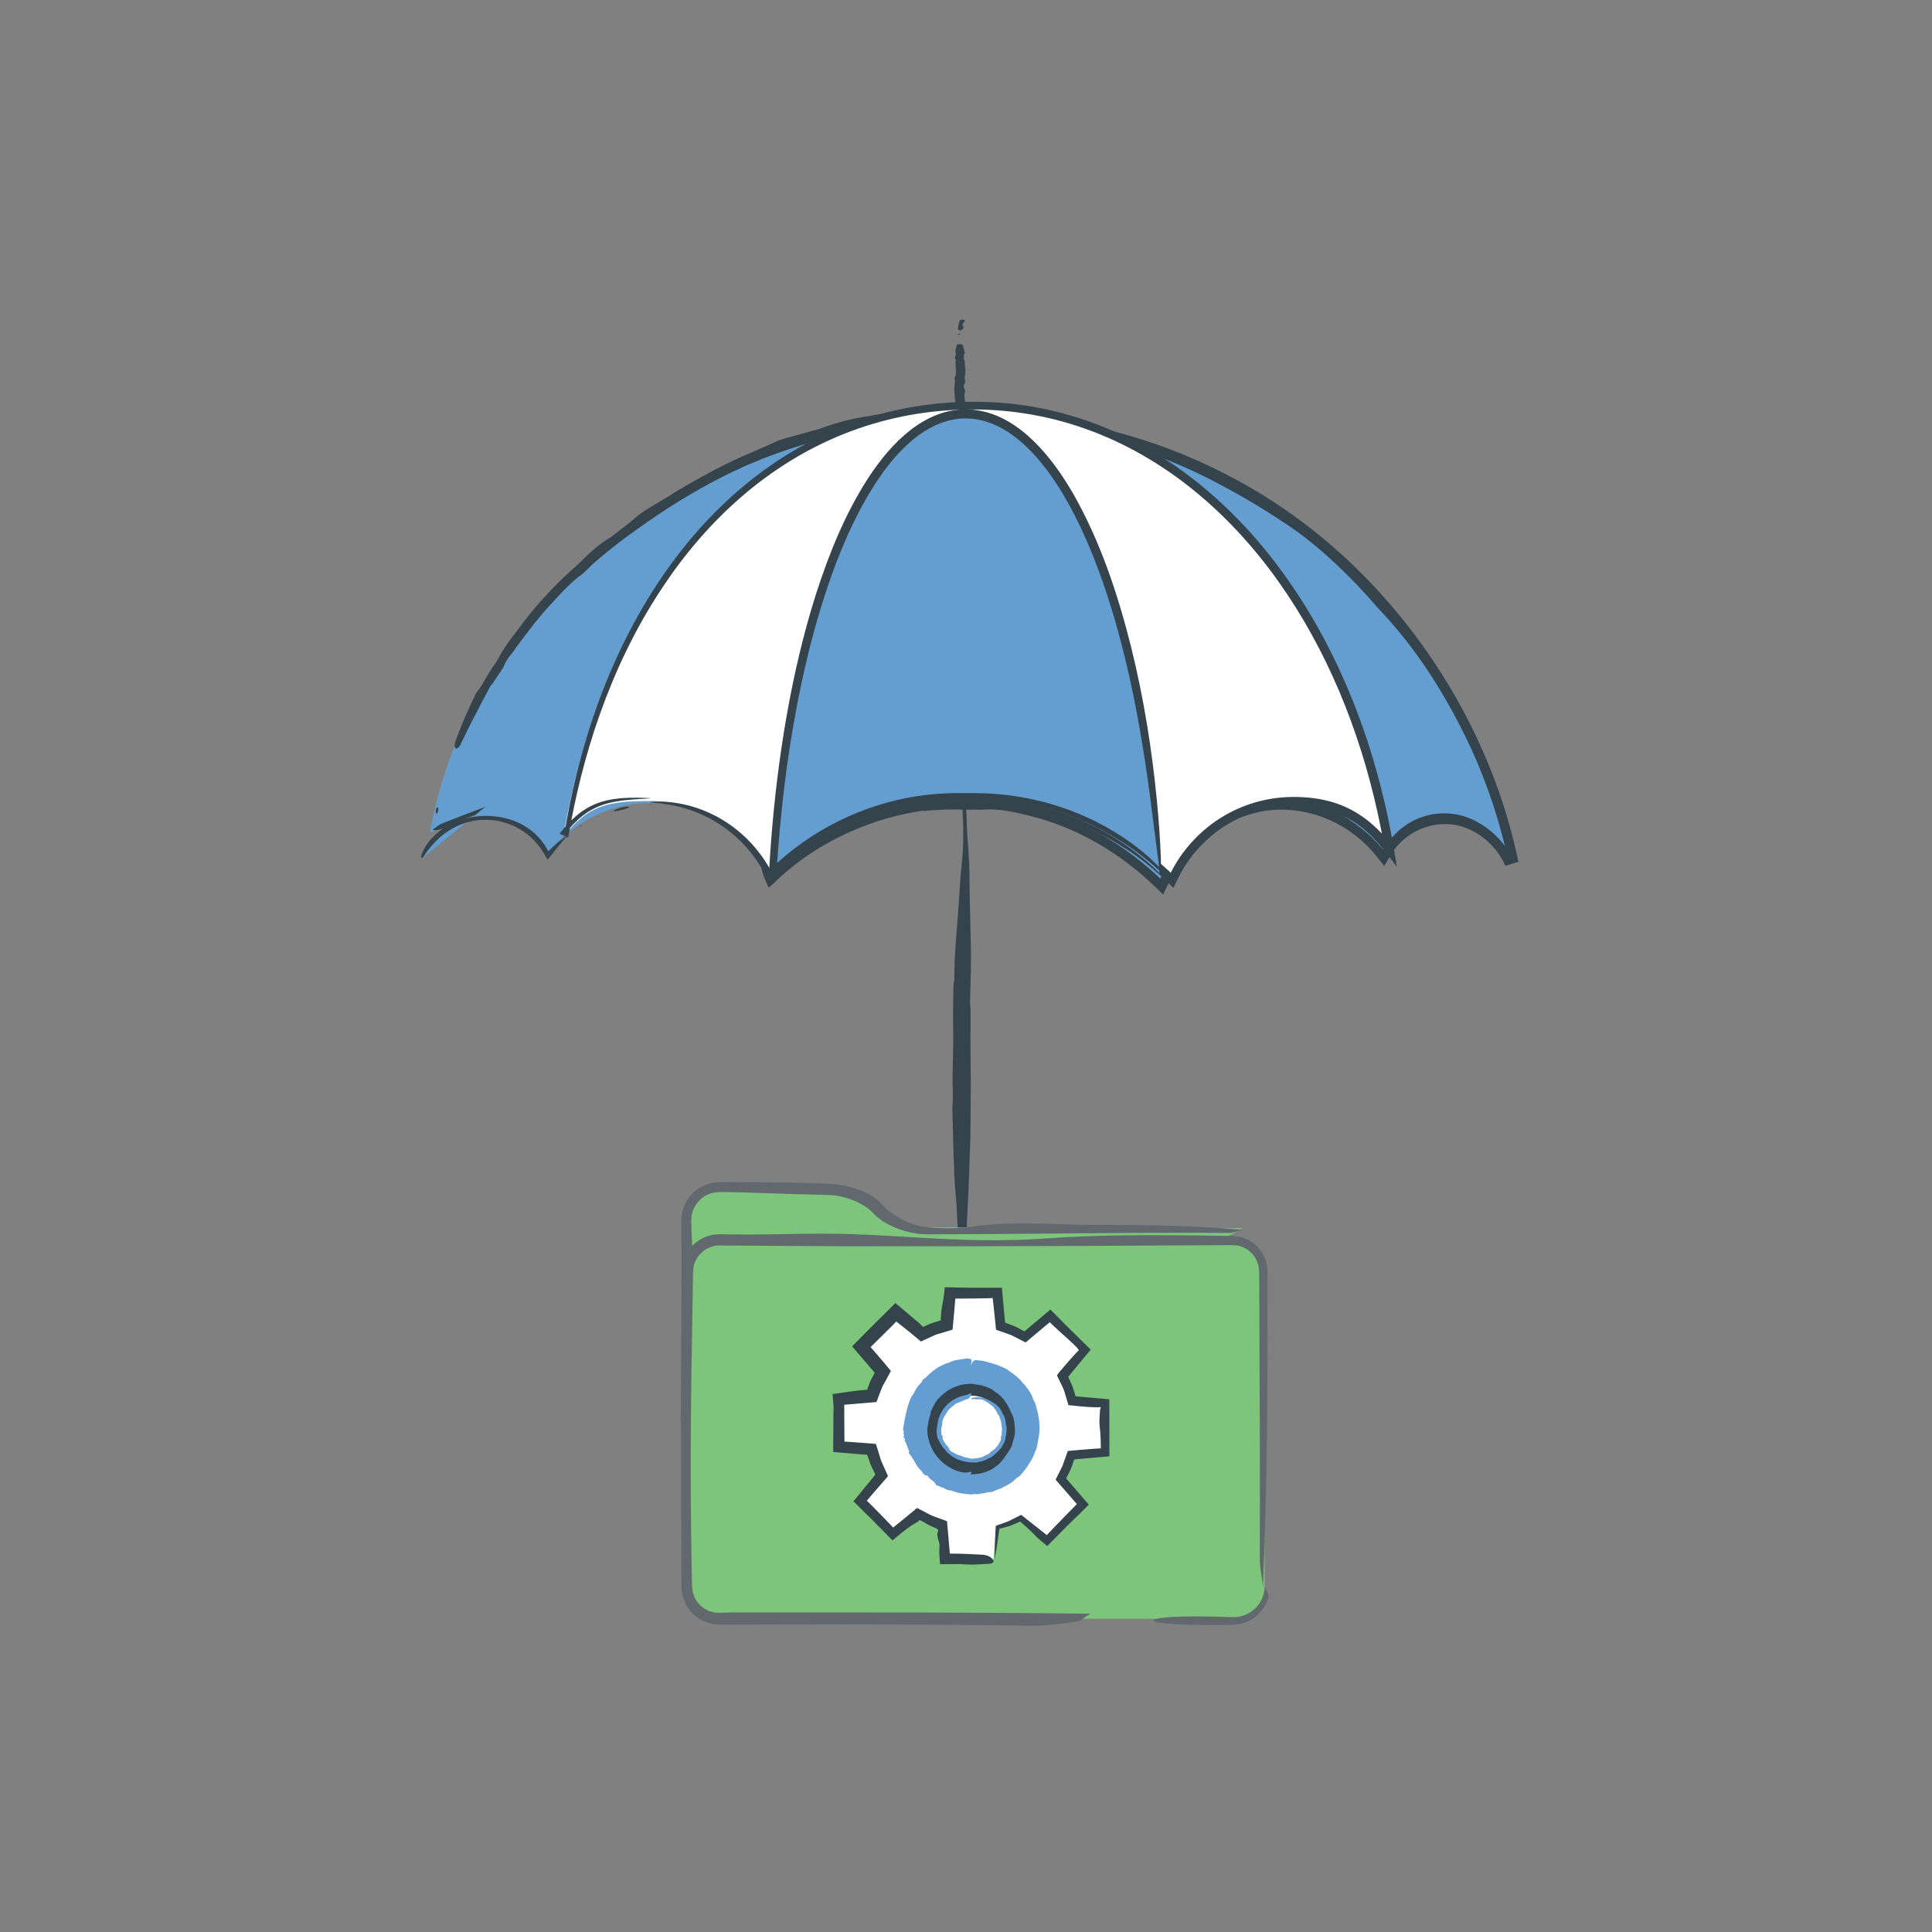 <?xml version="1.0" encoding="utf-8"?>
<!-- Generator: Adobe Illustrator 16.0.0, SVG Export Plug-In . SVG Version: 6.00 Build 0)  -->
<!DOCTYPE svg PUBLIC "-//W3C//DTD SVG 1.1//EN" "http://www.w3.org/Graphics/SVG/1.1/DTD/svg11.dtd">
<svg version="1.1" id="Layer_1" xmlns="http://www.w3.org/2000/svg" xmlns:xlink="http://www.w3.org/1999/xlink" x="0px" y="0px"
	 width="362px" height="362px" viewBox="0 0 362 362" enable-background="new 0 0 362 362" xml:space="preserve">
<rect x="0" y="0" width="362" height="362" fill="#808080" stroke="none"/>
<g>
	<g>
		<g>
			<path fill="#35434C" d="M178.804,183.743c0.028-1.34,0.029-2.68,0.09-4.019c0.064-1.418,0.18-2.833,0.282-4.25
				c0.216-2.984,0.482-5.967,0.639-8.955c0.08-1.533,0.216-3.057,0.381-4.581c0.354-3.251,0.354-6.506,0.173-9.766
				c-0.021-0.375,0.039-0.757,0.094-1.132c0.009-0.064,0.178-0.127,0.283-0.149c0.044-0.009,0.145,0.082,0.165,0.144
				c0.059,0.18,0.118,0.368,0.126,0.554c0.059,1.495,0.117,2.987,0.175,4.483c0.047,0.956,0.165,1.909,0.22,2.865
				c0.086,1.453,0.167,2.907,0.212,4.362c0.039,1.264,0.013,2.529,0.036,3.793l0.151,6.668l0.091,4.251
				c0.013,1.379,0.004,2.759-0.021,4.138l-0.14,5.518c-0.01,0.534,0.088,1.069,0.09,1.604l-0.012,6.653l0.062,7.014l-0.028,4.255
				l-0.053,6.095c-0.01,0.767-0.059,1.533-0.086,2.299c-0.089,2.49-0.177,4.979-0.266,7.471c-0.095,2.296-0.253,4.59-0.329,6.886
				c-0.056,1.723-0.029,3.448-0.031,5.173l0.015,3.221l-0.053,4.831l0.04,1.49c-0.001,0.077-0.13,0.155-0.2,0.232
				c-0.08-0.071-0.217-0.134-0.231-0.216c-0.261-1.472-0.547-2.94-0.742-4.42c-0.126-0.948-0.184-1.915-0.15-2.869
				c0.079-2.153-0.168-4.288-0.301-6.431c-0.09-1.764-0.179-3.518-0.269-5.281c-0.075-1.224-0.211-2.443-0.303-3.667
				c-0.057-0.764-0.092-1.528-0.121-2.294l-0.188-5.513l-0.149-6.324c-0.004-0.191-0.015-0.384,0.001-0.575
				c0.163-1.876,0.006-3.754,0.028-5.63l0.121-6.323c0.017-1.38-0.011-2.76-0.019-4.139l-0.005-1.84l0.055-4.137
				c0.011-0.497,0.072-0.994,0.111-1.491H178.804z"/>
		</g>
	</g>
	<g>
		<g>
			<g>
				<path fill="#35434C" d="M179.119,66.581c-0.03-0.288-0.105-0.575-0.079-0.863c0.034-0.355,0.149-0.71,0.235-1.065
					c0.006-0.028,0.017-0.063,0.085-0.083c0.117-0.034,0.279-0.08,0.426-0.081c0.158-0.001,0.397,0.035,0.467,0.07
					c0.115,0.059,0.155,0.128,0.173,0.194c0.116,0.447,0.228,0.882,0.342,1.32c0.009,0.039,0.065,0.08,0.023,0.115
					c-0.362,0.302-0.063,0.613-0.204,0.917c-0.03,0.066-0.06,0.137-0.008,0.201c0.35,0.429,0.141,0.862,0.23,1.293
					c0.066,0.316,0.074,0.632,0.068,0.949c-0.005,0.345-0.011,0.691-0.105,1.036c-0.059,0.221-0.024,0.441,0.048,0.659
					c0.08,0.242,0.058,0.479-0.112,0.718c-0.033,0.047-0.11,0.094-0.106,0.141c0.018,0.259-0.061,0.522,0.112,0.775
					c0.235,0.348,0.062,0.688-0.004,1.033c-0.022,0.114-0.012,0.229,0.001,0.344c0.061,0.547,0.093,1.093,0.203,1.64
					c0.109,0.545-0.018,1.094,0.34,1.637c0.025,0.038,0.05,0.077,0.041,0.115c-0.07,0.287-0.169,0.574-0.217,0.862
					c-0.025,0.152-0.022,0.308,0.064,0.458c0.215,0.372,0.301,0.745,0.248,1.119c-0.056,0.394-0.053,0.786,0.134,1.18
					c0.099,0.208,0,0.422-0.076,0.632c-0.087,0.239-0.23,0.477-0.385,0.714c-0.054,0.083-0.203,0.164-0.341,0.242
					c-0.036,0.021-0.214,0.044-0.294,0.039c-0.133-0.009-0.309-0.035-0.348-0.063c-0.296-0.211-0.397-0.43-0.42-0.652
					c-0.024-0.259-0.082-0.518-0.138-0.777c-0.059-0.233-0.123-0.487-0.182-0.719c-0.084-0.413-0.165-0.825-0.224-1.238
					c-0.039-0.269-0.052-0.538-0.046-0.807l0.064-1.613c0.004-0.384-0.025-0.768-0.058-1.152c-0.044-0.379-0.089-0.77-0.133-1.151
					c-0.043-0.501-0.085-1-0.128-1.498c-0.011-0.144,0.004-0.289,0.013-0.433l0.096-1.44c0.006-0.105-0.032-0.211-0.04-0.317
					s-0.075-0.215,0.009-0.316c0.305-0.372,0.184-0.747,0.204-1.12c0.029-0.528-0.041-1.056-0.063-1.584
					c-0.005-0.115-0.03-0.231,0.027-0.346c0.066-0.134,0.118-0.263-0.098-0.395c-0.097-0.059-0.047-0.133-0.036-0.2
					c0.026-0.164,0.07-0.327,0.106-0.49L179.119,66.581z"/>
				<path fill="#35434C" d="M179.874,61.941c-0.337-0.182-0.403-0.246-0.379-0.448c0.029-0.24,0.078-0.48,0.128-0.72
					c0.042-0.201,0.076-0.402,0.157-0.603c0.034-0.083,0.165-0.165,0.286-0.245c0.027-0.018,0.202-0.035,0.299-0.033
					c0.098,0.003,0.231,0.026,0.268,0.048c0.214,0.131,0.095,0.265,0.002,0.397c-0.066,0.094-0.192,0.187-0.234,0.282
					c-0.067,0.151-0.084,0.297,0.024,0.454C180.625,61.364,180.583,61.664,179.874,61.941z"/>
				<path fill="#35434C" d="M179.747,62.717c-0.035-0.003-0.081-0.004-0.104-0.01c-0.177-0.048-0.169-0.102-0.063-0.155
					c0.021-0.011,0.155-0.021,0.195-0.016c0.208,0.029,0.249,0.132,0.078,0.173C179.831,62.715,179.783,62.715,179.747,62.717z"/>
				<path fill="#35434C" d="M179.79,62.138c-0.009-0.007-0.034-0.016-0.022-0.021c0.01-0.005,0.055-0.005,0.084-0.007l0.028,0.021
					L179.79,62.138z"/>
				<polygon fill="#35434C" points="179.866,62.356 179.777,62.356 179.813,62.338 				"/>
				<polygon fill="#35434C" points="179.766,62.951 179.791,62.973 179.712,62.969 				"/>
			</g>
		</g>
		<g>
			<path fill="#649DD0" d="M93.064,150.768c-0.042,0.012-12.471,5.208-12.509,5.217c8.399-46.875,55.573-78.426,99.536-78.426"/>
			<g>
				<path fill="#35434C" d="M91.983,128.375c-0.864,1.647-1.776,3.267-2.588,4.935c-1.095,2.017-2.095,4.08-3.092,6.155
					c-0.074,0.167-0.16,0.373-0.27,0.468c-0.185,0.161-0.441,0.38-0.58,0.333c-0.15-0.051-0.289-0.36-0.272-0.601
					c0.021-0.402,0.161-0.84,0.323-1.24c0.536-1.339,1.017-2.708,1.609-4.028c0.607-1.312,1.16-2.656,1.818-3.947
					c0.115-0.225,0.2-0.49,0.349-0.669c0.648-0.78,1.145-1.654,1.641-2.533c0.524-0.861,1.027-1.741,1.618-2.552
					c0.26-0.352,0.518-0.732,0.714-1.11c0.658-1.253,1.432-2.447,2.249-3.61c0.861-1.131,1.743-2.248,2.575-3.399
					c1.292-1.629,2.583-3.274,4.023-4.782c1.51-1.702,3.152-3.288,4.821-4.821c1.112-0.941,2.14-1.955,3.159-2.969
					c1.167-1.082,2.354-2.109,3.685-2.95c0.267-0.166,0.559-0.296,0.8-0.489c0.67-0.523,1.346-1.05,2.018-1.575
					c0.68-0.514,1.361-1.019,1.985-1.577c1.702-1.555,3.703-2.612,5.632-3.786c0.656-0.372,1.297-0.772,1.937-1.174
					c1.505-0.985,3.095-1.826,4.646-2.735c1.578-0.859,3.166-1.705,4.764-2.53c1.617-0.785,3.24-1.573,4.908-2.252
					c0.829-0.353,1.651-0.718,2.471-1.091c0.83-0.346,1.652-0.71,2.464-1.102c0.226-0.109,0.459-0.221,0.698-0.298
					c1.814-0.563,3.652-1.041,5.48-1.542c0.976-0.247,1.96-0.524,2.896-0.875c2.324-0.812,4.707-1.481,7.158-1.87
					c1.281-0.24,2.567-0.431,3.852-0.633c1.28-0.222,2.558-0.443,3.852-0.667c1.356-0.256,2.782-0.309,4.177-0.303
					c0.793-0.009,1.585-0.003,2.374,0.011l2.362,0.164c0.548,0.042,1.08,0.179,1.595,0.306c0.135,0.033,0.291,0.208,0.256,0.289
					c-0.058,0.134-0.227,0.314-0.41,0.357c-1.378,0.337-2.796,0.436-4.24,0.538c-1.681,0.152-3.363,0.262-5.026,0.534
					c-1.545,0.211-3.08,0.463-4.606,0.771l-1.974,0.362l-1.959,0.435c-1.307,0.285-2.611,0.576-3.901,0.932l-2.53,0.645
					l-2.515,0.708c-1.688,0.43-3.332,1.011-4.999,1.514c-1.647,0.564-3.292,1.142-4.916,1.772l-3.446,1.434l-3.377,1.588
					c-2.22,1.119-4.412,2.287-6.549,3.551c-2.801,1.606-5.502,3.377-8.158,5.205l-2.283,1.612c-2.542,1.779-4.981,3.701-7.348,5.708
					c-0.532,0.43-1.01,0.918-1.503,1.391c-0.496,0.469-0.967,0.995-1.507,1.378c-1.003,0.686-1.859,1.541-2.728,2.382
					c-0.875,0.837-1.682,1.739-2.495,2.632c-2.361,2.473-4.433,5.201-6.467,7.938c-0.458,0.588-0.838,1.241-1.312,1.807
					c-0.548,0.677-1.069,1.332-1.371,2.155c-0.121,0.375-0.416,0.752-0.654,1.113c-0.576,0.882-1.187,1.743-1.755,2.631
					L91.983,128.375z"/>
				<path fill="#35434C" d="M81.092,155.424c0.508-0.364,0.838-0.601,1.162-0.833c0.122-0.081,0.231-0.144,0.353-0.203
					c0.064-0.029,0.132-0.059,0.206-0.092c0.129-0.053,0.27-0.109,0.422-0.171l4.369-1.686c1.223-0.465,2.445-0.938,3.674-1.364
					c0.512-0.178,1.042-0.258,1.556-0.342c0.117-0.019,0.267,0.106,0.277,0.206c0.011,0.101-0.094,0.288-0.217,0.378
					c-0.737,0.538-1.579,0.76-2.402,1.004c-0.589,0.174-1.18,0.286-1.764,0.484c-0.928,0.315-1.816,0.667-2.737,1.167
					c-0.853,0.462-1.735,0.873-2.635,1.168c-0.24,0.072-0.481,0.145-0.726,0.219c-0.251,0.069-0.488,0.123-0.698,0.157
					C81.512,155.583,81.199,155.569,81.092,155.424z"/>
				<path fill="#35434C" d="M82.008,151.268c0.028,0.028,0.072,0.045,0.084,0.088c0.086,0.339,0.007,0.68-0.164,0.994
					c-0.036,0.065-0.179,0.103-0.211,0.058c-0.167-0.233-0.07-0.9,0.175-1.118C81.923,151.26,81.969,151.274,82.008,151.268z"/>
				<path fill="#35434C" d="M81.261,154.542c0.004,0.025,0.025,0.043,0.008,0.073c-0.017,0.031-0.071,0.074-0.11,0.113l-0.012-0.08
					L81.261,154.542z"/>
				<polygon fill="#35434C" points="81.392,153.536 81.479,153.552 81.427,153.629 				"/>
				<polygon fill="#35434C" points="82.377,149.792 82.389,149.646 82.46,149.69 				"/>
			</g>
		</g>
		<g>
			<path fill="#649DD0" d="M79.107,160.805c2.096-4.574,6.689-7.771,12.055-7.771c4.985,0,9.285,2.783,11.555,6.855
				c4.486-5.753,11.459-9.467,19.318-9.467c9.909,0,18.414,5.897,22.274,14.365c8.989-8.877,21.331-14.365,34.963-14.365
				c0.403,0,0.787,0.053,1.19,0.06c0.725-0.03,1.449-0.06,2.184-0.06c13.629,0,25.967,6.488,34.959,15.355
				c3.859-8.463,12.371-15.355,22.281-15.355c7.854,0,14.828,3.714,19.309,9.467c2.275-4.073,6.568-6.855,11.564-6.855
				c5.502,0,10.221,3.35,12.24,8.111c0.047,0.012,0.092,0.018,0.137,0.027c-9.629-47.551-51.662-83.348-102.051-83.348"/>
			<g>
				<path fill="#35434C" d="M173.059,151.886c-4.671,0.624-9.223,1.978-13.521,3.864c-2.659,1.167-5.222,2.556-7.65,4.157
					c-1.214,0.801-2.394,1.654-3.535,2.56c-0.57,0.453-1.128,0.92-1.681,1.396l-1.104,1.004l-1.347,1.274
					c-0.062,0.056-0.126,0.125-0.192,0.177c-0.313-0.671-0.659-1.442-0.839-1.922c-0.077-0.22-0.161-0.46-0.245-0.7l-0.062-0.172
					l-0.03-0.106c-0.019-0.07-0.036-0.138-0.053-0.204c-0.063-0.26-0.092-0.467-0.033-0.512c0.118-0.102,0.65,0.317,0.964,0.775
					c0.233,0.325,0.431,0.661,0.623,1.007c0.381-0.385,0.755-0.795,1.126-1.136c5.362-5.101,11.902-8.994,18.992-11.291
					c0.619-0.195,1.277-0.447,1.859-0.554c2.521-0.485,5.065-0.934,7.641-1.22c1.288-0.137,2.582-0.241,3.876-0.279
					c0.655-0.005,1.276-0.044,1.963,0.007c0.623,0.074,1.213,0.02,1.876,0.026c1.126-0.003,2.304,0.062,3.395,0.063
					c7.288,0.052,14.468,2.539,20.825,6.051c2.234,1.218,4.375,2.616,6.412,4.148c1.017,0.77,2.013,1.566,2.975,2.403
					c0.479,0.42,0.96,0.839,1.424,1.276c0.25,0.222,0.465,0.453,0.689,0.645l0.165-0.345l0.263-0.504
					c0.177-0.326,0.36-0.647,0.55-0.965c0.378-0.637,0.785-1.256,1.212-1.861c0.856-1.208,1.807-2.35,2.843-3.407
					c2.069-2.114,4.482-3.902,7.14-5.192c3.4-1.663,7.154-2.588,10.912-2.551c4.154,0.006,8.245,1.189,11.696,3.35
					c0.687,0.431,1.323,0.926,1.979,1.384c1.015,0.708,1.978,1.501,2.874,2.363c0.448,0.428,0.885,0.879,1.295,1.335
					c0.291,0.304,0.563,0.682,0.824,0.947c0.162-0.293,0.34-0.578,0.525-0.849l0.148-0.211l0.219-0.293l0.459-0.568
					c0.627-0.744,1.326-1.421,2.074-2.031c2.35-1.92,5.412-2.92,8.424-2.823c3.048,0.081,5.934,1.357,8.22,3.246
					c1.532,1.261,2.853,2.79,3.835,4.524c0.144,0.26,0.283,0.521,0.412,0.789l0.188,0.404l0.046,0.102l0.022,0.051l0.003,0.006
					c0.904-0.278-1.228,0.388-1.009,0.315l-0.003-0.013l-0.006-0.026l-0.044-0.208l-0.367-1.666
					c-0.256-1.108-0.522-2.214-0.815-3.313c-0.58-2.199-1.233-4.379-1.957-6.534c-1.449-4.31-3.189-8.519-5.212-12.581
					c-4.031-8.113-8.985-15.882-15.126-22.481c-0.429-0.458-0.869-0.928-1.281-1.402c-3.108-3.602-6.449-7.008-10.043-10.146
					c-1.909-1.662-3.93-3.267-5.996-4.676c-5.095-3.484-10.415-6.611-15.956-9.387c-5.826-2.914-11.944-5.217-18.271-6.729
					c-3.331-0.8-6.77-1.646-10.185-2.274c-3.885-0.72-7.796-1.262-11.719-1.598c-1.371-0.115-2.7-0.296-4.003-0.442
					c-0.341-0.038-0.736-0.218-0.647-0.298c0.147-0.132,0.58-0.305,1.05-0.342c3.542-0.259,7.232-0.142,10.951,0.268
					c4.336,0.476,8.644,1.197,12.892,2.188c3.934,0.917,7.82,2.038,11.625,3.414c6.547,2.364,12.859,5.404,18.811,9.05
					c3.873,2.375,7.587,5.028,11.1,7.917c7.027,5.779,13.281,12.479,18.624,19.833c3.813,5.25,7.178,10.833,10.007,16.678
					c2.826,5.842,5.147,11.936,6.856,18.207c0.559,2.039,1.05,4.096,1.484,6.165l0.005,0.024l0.003,0.012l0.001,0.006
					c-4.865,1.506-1.35,0.415-2.437,0.75l-0.018-0.04l-0.037-0.081l-0.073-0.161l-0.153-0.32c-0.103-0.213-0.22-0.42-0.334-0.627
					c-0.233-0.413-0.495-0.811-0.773-1.198c-0.559-0.771-1.197-1.49-1.905-2.129c-1.41-1.283-3.084-2.273-4.873-2.815
					c-1.783-0.554-3.68-0.597-5.521-0.213c-2.111,0.439-4.1,1.466-5.688,2.948c-0.455,0.425-0.882,0.882-1.268,1.374
					c-0.094,0.116-0.634,0.837-0.964,1.43l-1.088,1.859l-1.572-1.962c-0.254-0.326-0.553-0.647-0.782-0.919l-0.399-0.434
					c-0.541-0.571-1.109-1.116-1.704-1.631c-1.188-1.032-2.484-1.938-3.857-2.707c-2.745-1.542-5.812-2.503-8.949-2.812
					c-1.676-0.162-3.352-0.116-4.993,0.125c-1.646,0.235-3.287,0.75-4.807,1.263c-2.79,0.938-5.386,2.556-7.591,4.589
					c-1.105,1.016-2.119,2.136-3.031,3.33c-0.457,0.597-0.887,1.214-1.293,1.845c-0.201,0.317-0.398,0.636-0.588,0.96l-0.279,0.488
					l-0.366,0.687c-0.423,0.817-0.817,1.697-1.213,2.534l-2.019-1.938l-0.739-0.694l-0.57-0.511
					c-0.763-0.68-1.547-1.334-2.347-1.969c-1.602-1.265-3.267-2.452-5-3.526c-3.459-2.161-7.165-3.919-11.027-5.176
					c-1.79-0.586-3.635-1.046-5.448-1.453c-2.14-0.484-4.237-0.787-6.397-0.658c-0.969,0.053-2.147-0.009-3.247,0.028
					c-0.338,0.007-0.715,0.034-1.149-0.004l-0.497-0.039c-0.131-0.005-0.264-0.013-0.443-0.01c-0.667-0.005-1.333,0.001-1.999,0.023
					c-1.332,0.043-2.663,0.136-3.989,0.283L173.059,151.886z"/>
				<path fill="#35434C" d="M106.406,156.494c-0.735,0.785-1.255,1.42-1.736,2.014c-0.679,0.854-1.304,1.641-2.053,2.583
					c-0.268-0.445-0.557-0.927-0.875-1.458c-0.161-0.275-0.343-0.518-0.54-0.806c-0.128-0.165-0.263-0.338-0.404-0.52
					c-2.386-2.984-6.171-4.802-10.03-4.701c-3.231,0.037-6.412,1.404-8.742,3.672c-0.969,0.941-1.86,1.962-2.569,3.088
					c-0.159,0.255-0.437,0.441-0.508,0.361c-0.068-0.079-0.024-0.5,0.125-0.851c0.878-2.121,2.617-3.861,4.57-5.033
					c1.405-0.846,2.934-1.364,4.513-1.685c2.515-0.492,5.06-0.359,7.605,0.455c1.52,0.488,2.963,1.297,4.192,2.354
					c0.612,0.532,1.175,1.119,1.665,1.759c0.125,0.158,0.24,0.323,0.357,0.486l0.259,0.404c0.17,0.276,0.33,0.577,0.491,0.903
					c0.436-0.407,0.974-0.986,1.648-1.548C105.022,157.422,105.703,156.926,106.406,156.494z"/>
				<path fill="#35434C" d="M117.889,151.222c-0.046,0.043-0.053,0.089-0.145,0.131c-0.735,0.311-1.584,0.503-2.446,0.646
					c-0.178,0.026-0.381-0.044-0.304-0.112c0.394-0.354,2.05-0.818,2.755-0.749C117.843,151.144,117.845,151.193,117.889,151.222z"
					/>
				<path fill="#35434C" d="M109.055,154.631c-0.094,0.068-0.203,0.172-0.271,0.205c-0.07,0.034-0.098,0-0.145-0.005l0.277-0.219
					L109.055,154.631z"/>
				<polygon fill="#35434C" points="112.176,152.852 112.216,152.932 111.93,153.021 				"/>
				<polygon fill="#35434C" points="121.709,150.85 122.073,150.82 122.011,150.899 				"/>
			</g>
		</g>
		<g display="none">
			<g display="inline">
				<g>
					<path fill="#35434C" d="M241.967,146.23c-5.656-0.393-11.369,1.035-16.228,3.891c-3.012,1.755-5.704,4.064-7.891,6.791
						l-1.376,1.826c-0.061,0.066-0.114,0.187-0.18,0.208l-0.232-0.189l-0.464-0.377l-0.923-0.751l-1.174-0.922
						c-0.356-0.266-0.706-0.542-1.07-0.798c-1.44-1.047-2.932-2.024-4.47-2.925c-0.494-0.281-1.093-0.629-1.418-0.871
						c-0.542-0.424-1.303-0.974-1.258-1.117c0.048-0.147,0.82-0.048,1.485,0.229c1.11,0.448,2.383,1.115,3.537,1.815
						c0.964,0.585,1.92,1.188,2.847,1.833c0.469,0.316,0.924,0.65,1.382,0.98l1.188,0.897c0.375,0.534,0.566-0.18,0.828-0.445
						c0.107-0.141,0.3-0.411,0.475-0.622c0.18-0.22,0.351-0.448,0.537-0.663c0.729-0.873,1.511-1.705,2.338-2.489
						c3.305-3.141,7.358-5.504,11.743-6.841c0.764-0.234,1.591-0.497,2.311-0.598c3.121-0.467,6.315-0.575,9.478-0.216
						c3.157,0.362,6.282,1.222,9.105,2.647c1.229,0.619,2.475,1.358,3.612,2.058c0.636,0.387,1.257,0.802,1.858,1.247l0.836,0.639
						l0.561,0.449c0.181-0.181,0.335-0.332,0.547-0.518c0.266-0.228,0.605-0.507,0.92-0.739c0.643-0.483,1.321-0.92,2.027-1.31
						c1.411-0.781,2.935-1.364,4.51-1.73c1.574-0.367,3.201-0.518,4.815-0.448c0.805,0.035,1.617,0.126,2.402,0.263
						c0.44,0.078,0.87,0.179,1.287,0.311l0.055,0.016l-0.02-0.055l-0.038-0.11l-0.077-0.22l-0.157-0.436l-0.415-1.102
						c-2.297-5.987-5.124-11.787-8.459-17.271c-3.639-5.988-7.91-11.6-12.626-16.765c-3.029-3.314-6.323-6.347-9.792-9.098
						c-3.848-3.054-7.771-5.854-11.816-8.509c-0.804-0.529-1.593-1.08-2.427-1.551c-4.579-2.592-9.414-4.949-14.291-6.617
						c-6.682-2.288-13.337-4.235-20.239-5.395c-2.298-0.387-4.624-0.66-6.949-0.852c-11.067-0.914-22.291-0.024-33.019,2.733
						c-10.712,2.737-21.136,7.089-30.213,13.3c-0.631,0.432-1.276,0.882-1.918,1.3c-4.864,3.168-9.479,6.73-13.735,10.703
						c-2.257,2.108-4.439,4.379-6.387,6.73c-4.805,5.797-9.064,12.026-12.72,18.647c-1.396,2.523-2.671,5.109-3.822,7.749
						c-0.575,1.319-1.118,2.652-1.629,3.998l-0.377,1.011l-0.183,0.507l-0.041,0.119l-0.01,0.034
						c-0.019,0.083-0.06,0.184-0.044,0.222l0.189-0.069c0.001-0.005,0.167-0.037,0.239-0.055c0.273-0.039,0.579-0.093,0.868-0.124
						c1.175-0.14,2.366-0.179,3.552-0.101c2.089,0.131,4.188,0.674,6.124,1.571c0.968,0.449,1.898,0.981,2.771,1.592
						c0.437,0.305,0.859,0.628,1.267,0.968c0.27,0.223,0.232,0.202,0.276,0.244l0.033,0.049c0.021-0.008,0.023-0.004,0.136-0.091
						l0.593-0.461l0.768-0.565c0.515-0.373,1.048-0.717,1.584-1.055c1.081-0.664,2.198-1.263,3.351-1.779
						c2.301-1.038,4.727-1.767,7.188-2.174c1.723-0.286,3.422-0.32,5.052-0.224c0.428,0.025,0.919,0.202,0.808,0.282
						c-0.182,0.135-0.708,0.313-1.274,0.377c-4.277,0.479-8.569,1.737-12.466,3.92c-0.97,0.541-1.903,1.144-2.802,1.794
						c-0.446,0.33-0.887,0.665-1.313,1.02l-0.339,0.283l-0.42,0.366l-0.886,0.787c-0.389-0.355-0.811-0.753-1.19-1.064
						c-0.342-0.284-0.589-0.472-0.9-0.696c-0.594-0.429-1.218-0.815-1.86-1.164c-1.289-0.691-2.664-1.216-4.082-1.553
						c-1.459-0.345-2.962-0.493-4.454-0.43c-0.373,0.015-0.746,0.038-1.116,0.082c-0.186,0.021-0.371,0.039-0.555,0.069
						c-0.208,0.034-0.312,0.037-0.62,0.101c-1.011,0.166-2.429,0.607-3.618,0.958c-0.039-0.067,0.065-0.28,0.106-0.43l0.164-0.489
						l0.331-0.984l0.678-1.964c0.297-0.846,0.61-1.687,0.931-2.524c3.057-7.928,7.115-15.483,12.064-22.418
						c3.22-4.517,6.83-8.769,10.766-12.687c7.868-7.84,17.006-14.383,26.923-19.362c7.08-3.558,14.557-6.334,22.257-8.222
						c7.695-1.888,15.609-2.911,23.543-2.987c10.319-0.107,20.664,1.354,30.56,4.327c2.858,0.855,5.675,1.862,8.441,2.982
						c9.215,3.725,17.878,8.786,25.663,14.945c1.714,1.354,3.411,2.731,5.048,4.182c1.633,1.448,3.314,2.956,4.73,4.512
						c5.18,5.673,10.092,11.693,14.146,18.253c2.09,3.38,3.995,6.875,5.698,10.466c0.853,1.796,1.652,3.617,2.4,5.459
						c0.376,0.92,0.732,1.848,1.081,2.779l0.816,2.292c0.281,0.821,0.607,1.711,0.846,2.491c-1.308-0.387-2.755-0.854-4.048-1.121
						c-0.401-0.079-0.447-0.088-0.648-0.116l-0.508-0.069c-0.34-0.033-0.68-0.071-1.021-0.084c-1.366-0.082-2.734,0.02-4.073,0.282
						c-2.16,0.428-4.229,1.328-6.059,2.505c-0.388,0.25-0.762,0.514-1.121,0.793l-0.135,0.104l-0.215,0.181
						c-0.153,0.132-0.293,0.242-0.459,0.398l-0.955,0.875l-0.86-0.769l-0.782-0.677c-0.377-0.312-0.662-0.528-1.01-0.781
						c-0.671-0.482-1.374-0.918-2.114-1.301c-1.023-0.536-2.268-1.266-3.46-1.807c-2.903-1.32-6.033-2.149-9.226-2.416
						L241.967,146.23z"/>
					<path fill="#35434C" d="M155.104,150.37c-1.598,0.931-2.647,1.598-3.747,2.28c-1.096,0.688-2.247,1.38-3.944,2.516
						c-0.499,0.344-1,0.683-1.487,1.042l-0.732,0.538l-0.827,0.631l-1.066,0.846c-0.088,0.068-0.178,0.147-0.265,0.205l-0.2-0.277
						l-0.399-0.552l-0.746-1.005l-0.561-0.703c-1.522-1.852-3.286-3.507-5.227-4.924c-3.252-2.38-7.023-4.06-10.962-4.923
						c-1.638-0.366-3.276-0.669-4.896-0.829c-0.367-0.033-0.715-0.212-0.663-0.309c0.054-0.096,0.535-0.226,0.99-0.25
						c2.736-0.117,5.519,0.481,8.087,1.428c1.847,0.666,3.547,1.566,5.23,2.551c2.66,1.594,5.04,3.462,7.297,5.771
						c0.524,0.534,1.026,1.094,1.502,1.678c0.219,0.269,0.376,0.461,0.551,0.698l0.127,0.168c0.022,0.017,0.039,0.081,0.066,0.06
						l0.084-0.069l0.332-0.274c0.37-0.305,1.073-0.854,1.657-1.27c0.607-0.444,1.23-0.866,1.863-1.268
						C149.697,152.517,152.391,151.226,155.104,150.37z"/>
					<path fill="#35434C" d="M170.189,146.069c-0.06,0.043-0.071,0.092-0.188,0.131c-0.928,0.313-2,0.487-3.072,0.602
						c-0.22,0.023-0.458-0.063-0.353-0.126c0.535-0.342,2.593-0.751,3.448-0.691C170.138,145.991,170.137,146.04,170.189,146.069z"
						/>
					<path fill="#35434C" d="M158.815,148.917c-0.131,0.058-0.293,0.143-0.384,0.167c-0.092,0.025-0.113-0.015-0.166-0.026
						l0.395-0.179L158.815,148.917z"/>
					<polygon fill="#35434C" points="162.995,147.465 163.023,147.549 162.661,147.616 					"/>
					<polygon fill="#35434C" points="174.9,145.59 175.346,145.541 175.273,145.625 					"/>
				</g>
				<g>
					<path fill="#35434C" d="M112.916,94.817c-5.658,4.405-10.85,9.394-15.58,14.762c-5.854,6.635-10.961,13.935-15.099,21.772
						c-0.33,0.625-0.723,1.39-1.004,1.806c-0.477,0.704-1.113,1.671-1.255,1.634c-0.155-0.042,0.014-0.968,0.339-1.793
						c0.54-1.369,1.309-2.957,2.088-4.422c5.202-9.807,11.924-18.825,19.825-26.667c0.687-0.686,1.413-1.443,2.086-2.012
						c5.853-4.922,11.967-9.88,18.665-13.719c1.461-0.827,2.997-1.696,4.418-2.5c9.381-5.454,19.908-9.061,30.572-11.29
						c7.825-1.646,15.87-2.379,23.879-2.221c8.742,0.165,17.491,1.382,25.898,3.684c5.396,1.473,10.666,3.256,15.765,5.373
						c5.656,2.349,10.987,5.21,15.966,8.596c0.978,0.69,1.953,1.379,2.924,2.064c5.409,3.682,10.498,7.985,15.186,12.347
						c6.447,5.998,11.771,12.898,16.34,20.293c1.522,2.467,2.98,4.988,4.337,7.556c2.873,5.437,5.286,11.12,7.206,16.966
						c0.96,2.923,1.799,5.886,2.516,8.878c0.359,1.493,0.681,3.006,0.988,4.5l1.14,5.482c-1.831-0.31-3.658-0.619-5.486-0.928
						l-1.762-0.296l-2.33-0.572l-0.872-2.032c-0.229-0.546-0.482-1.032-0.794-1.509c-0.615-0.946-1.415-1.77-2.34-2.415
						c-1.845-1.296-4.208-1.839-6.423-1.463c-2.219,0.363-4.262,1.647-5.581,3.462c-0.636,0.872-1.173,2.033-1.776,3.088
						l-2.416,4.417l-3.365-4.208l-1.269-1.558c-0.407-0.495-0.832-0.968-1.278-1.42c-0.639-0.642-1.333-1.258-2.029-1.836
						c-2.637-2.188-5.849-3.684-9.245-4.268c-3.395-0.597-6.951-0.296-10.208,0.892c-3.461,1.246-6.607,3.555-8.779,6.46
						c-1.044,1.377-1.879,2.863-2.56,4.47l-1.083,2.48l-1.77,3.967l-4.274-4.158c-1.043-1.021-2.039-1.986-3.11-2.909
						c-2.129-1.846-4.419-3.51-6.844-4.961c-4.146-2.474-8.689-4.278-13.408-5.275c-2.357-0.501-4.756-0.81-7.163-0.916
						c-1.202-0.048-2.415-0.067-3.603-0.011l-0.937,0.048c-0.153,0.011-0.351,0.012-0.542,0.007l-0.494-0.018l-0.383-0.018
						l-0.451,0.014l-0.902,0.034c-5.066,0.24-10.277,1.166-15.107,2.948c-5.495,2.016-10.613,5.056-14.995,8.945
						c-1.515,1.364-3.063,2.725-4.56,3.998c-0.393,0.337-0.942,0.63-0.903,0.479c0.064-0.25,0.403-0.833,0.877-1.356
						c1.797-1.956,3.589-4.001,5.688-5.819c2.08-1.825,4.375-3.464,6.832-4.872c5.718-3.3,12.13-5.382,18.7-6.102
						c1.521-0.167,3.05-0.262,4.58-0.285l0.337-0.003l0.278,0.016l0.548,0.024c0.321,0.014,0.697-0.022,1.076-0.035
						c0.759-0.039,1.539-0.048,2.301-0.042c3.063,0.025,6.129,0.342,9.138,0.961c5.178,1.063,10.186,3.004,14.731,5.731
						c2.277,1.356,4.435,2.915,6.456,4.632c1.01,0.849,1.989,1.777,2.916,2.685l2.339,2.276l0.18,0.169l1.326-2.958
						c0.323-0.711,0.662-1.486,1.065-2.227c0.4-0.739,0.84-1.456,1.317-2.148c1.921-2.76,4.482-5.068,7.421-6.7
						c5.491-3.093,12.321-3.628,18.228-1.458c2.956,1.067,5.666,2.792,7.902,4.989c1.133,1.083,2.099,2.362,2.99,3.518l1.768,2.277
						l1.562-2.789l0.769-1.367c0.289-0.489,0.621-0.953,0.983-1.39c0.725-0.876,1.593-1.634,2.557-2.239
						c1.925-1.216,4.271-1.788,6.543-1.563c2.272,0.201,4.471,1.167,6.162,2.702c0.847,0.766,1.57,1.669,2.134,2.663
						c0.279,0.486,0.523,1.05,0.712,1.498l0.393,0.912l1.372,0.337l2.296,0.395l2.26,0.381l-0.943-4.505
						c-0.428-2.02-0.909-4.027-1.453-6.018c-1.079-3.983-2.393-7.9-3.916-11.734c-4.589-11.543-11.184-22.273-19.371-31.598
						c-2.363-2.692-4.843-5.29-7.446-7.756c-8.664-8.214-18.679-15.012-29.527-20.02c-2.386-1.105-4.832-2.076-7.296-2.993
						c-2.462-0.914-5.055-1.705-7.454-2.497c-8.791-2.907-18.146-4.276-27.43-4.562c-13.156-0.423-26.376,1.674-38.791,6.014
						c-2.712,0.946-5.404,2.028-8.027,3.113c-3.096,1.286-6.002,2.662-8.785,4.434c-1.24,0.79-2.86,1.664-4.289,2.522
						c-3.483,2.095-6.862,4.361-10.101,6.819L112.916,94.817z"/>
					<path fill="#35434C" d="M100.915,163.14c1.264-1.888,2.119-3.231,3.283-4.433c1.15-1.19,2.473-2.357,4.78-3.632
						c5.49-3.012,12.285-3.403,18.056-1.107c4.848,1.883,8.957,5.582,11.279,10.177c0.935,1.932,1.604,3.861,2.347,5.74
						c0.164,0.427,0.184,0.889,0.068,0.871c-0.117-0.02-0.48-0.498-0.741-0.983c-0.784-1.453-1.494-2.982-2.178-4.479
						c-0.688-1.473-1.532-2.881-2.527-4.172c-1.425-1.837-3.095-3.467-5.095-4.738c-3.167-2.004-6.835-3.12-10.744-3.03
						c-3.616,0.083-7.228,1.066-10.394,2.823c-1.586,0.873-3.064,1.931-4.406,3.129C103.285,160.491,102.141,161.886,100.915,163.14
						z"/>
					<path fill="#35434C" d="M87.888,155.343c0.085-0.033,0.109-0.08,0.27-0.098c1.277-0.141,2.772,0.211,4,0.939
						c0.256,0.146,0.435,0.401,0.284,0.364c-0.388-0.095-1.184-0.415-2.046-0.636c-0.859-0.237-1.779-0.363-2.314-0.459
						C87.938,155.428,87.949,155.38,87.888,155.343z"/>
					<path fill="#35434C" d="M98.589,164.355c0.068,0.104,0.158,0.214,0.191,0.295c0.034,0.084,0.017,0.143,0.024,0.218
						l-0.214-0.328L98.589,164.355z"/>
					<polygon fill="#35434C" points="95.871,159.734 95.94,159.678 96.17,160.094 					"/>
					<polygon fill="#35434C" points="82.115,157.165 81.666,157.531 81.695,157.408 					"/>
				</g>
			</g>
		</g>
	</g>
	<g>
		<g>
			<path fill="#FFFFFF" d="M121.843,150.084c10.134,0,18.832,6.031,22.779,14.69c9.194-9.079,21.814-14.69,35.758-14.69
				c0.412,0,0.805,0.053,1.217,0.06c0.741-0.03,1.483-0.06,2.235-0.06c13.938,0,26.557,5.611,35.75,14.681
				c3.947-8.656,12.652-14.681,22.787-14.681c8.031,0,13.244,2.922,17.826,8.806c0.059-0.103-0.061,0.099,0,0
				c-8.059-47.819-38.725-83.052-77.961-83.052c-39.317,0-68.696,32.984-76.672,80.943
				C110.15,150.914,113.817,150.084,121.843,150.084z"/>
			<g>
				<path fill="#35434C" d="M124.108,110.096c-5.166,7.774-8.875,15.776-11.677,23.628c-2.792,7.866-4.673,15.61-5.964,23.207
					c-0.576-0.253-1.153-0.507-1.628-0.716c0.964-1.217,1.924-2.294,3.022-3.251c1.171-1.032,2.55-1.887,3.974-2.426
					c1.422-0.548,2.846-0.801,4.123-0.935c2.562-0.243,4.591-0.115,5.669-0.064c0.65,0.044-0.206,0.089-1.771,0.176
					c-1.56,0.099-3.854,0.237-5.991,0.811c-1.556,0.41-3.149,1.131-4.563,2.22c-1.419,1.083-2.667,2.467-3.819,3.972
					c0.056,0.024,0.119,0.052,0.182,0.08c0.584-3.758,1.354-7.719,2.334-11.679c2.291-9.278,5.549-18.355,9.982-26.875
					c4.428-8.509,10.045-16.474,16.969-23.219c6.901-6.745,15.155-12.215,24.286-15.606c9.118-3.413,19.025-4.715,28.788-3.911
					c9.774,0.809,19.359,3.967,27.841,9.011c8.505,5.028,15.92,11.831,22.079,19.6c6.168,7.781,11.117,16.526,14.944,25.748
					c3.827,9.229,6.535,18.947,8.224,28.87l0.624,3.662l-2.271-2.938c-2.45-3.168-5.53-5.864-9.271-7.188
					c-1.855-0.675-3.832-1.042-5.841-1.174c-2.018-0.132-4.037-0.066-6.021,0.279c-3.969,0.663-7.771,2.366-10.931,4.896
					c-1.58,1.263-3.014,2.719-4.232,4.342c-0.61,0.81-1.172,1.658-1.679,2.538c-0.285,0.5-0.378,0.66-0.956,1.836l-0.346,0.711
					l-0.173,0.355l-0.086,0.178l-0.044,0.089c-0.007,0.013-0.013,0.034-0.021,0.04l-0.036-0.034l-1.142-1.101
					c-0.845-0.821-1.003-0.943-1.386-1.302l-1.062-0.933c-0.721-0.607-1.448-1.206-2.202-1.773
					c-1.501-1.139-3.061-2.205-4.684-3.167c-3.24-1.93-6.697-3.499-10.285-4.646c-3.585-1.158-7.299-1.888-11.035-2.206
					c-1.866-0.155-3.75-0.225-5.607-0.157l-0.73,0.026c-0.269,0.005-0.571-0.019-0.791-0.034c-0.239-0.016-0.413-0.027-0.647-0.023
					l-0.7,0.007c-0.933,0.01-1.864,0.054-2.793,0.115c-7.434,0.507-14.662,2.705-21.004,6.263c-3.173,1.776-6.126,3.887-8.811,6.25
					l-1.095,0.999l-0.879,0.84c-0.282,0.224-0.63,0.82-0.754,0.174l-0.523-1.091l-0.433-0.866c-0.205-0.386-0.414-0.77-0.639-1.144
					c-0.891-1.5-1.937-2.901-3.113-4.168c-2.056-2.234-4.472-3.983-6.825-5.186c-2.354-1.217-4.632-1.896-6.458-2.272
					c-1.832-0.371-3.213-0.469-3.9-0.535c-0.688-0.068-0.689-0.129,0.211-0.18c1.458-0.065,3.79-0.019,6.791,0.792
					c2.977,0.81,6.65,2.468,10.091,5.652c1.783,1.658,3.572,3.817,4.998,6.444l0.289,0.547l0.05,0.099
					c0.017,0.029,0.028,0.089,0.061,0.036l0.162-0.162l0.159-0.159l0.393-0.367c0.282-0.266,0.568-0.53,0.864-0.788
					c1.171-1.044,2.42-2.06,3.737-3.027c5.253-3.896,11.663-6.884,17.948-8.403c2.141-0.53,4.318-0.919,6.512-1.164
					c2.207-0.239,4.371-0.386,6.641-0.292c0.951,0.023,2.152-0.078,3.232-0.038c1.104,0.004,2.208,0.065,3.311,0.137
					c2.202,0.172,4.396,0.471,6.563,0.918c8.665,1.779,16.85,5.858,23.503,11.703c0.42,0.361,0.825,0.738,1.233,1.112l0.194,0.183
					c0.041,0.022,0.102,0.147,0.12,0.042l0.082-0.17l0.309-0.583c0.271-0.492,0.558-0.975,0.857-1.45
					c1.209-1.894,2.664-3.63,4.316-5.152c3.3-3.054,7.422-5.209,11.813-6.187c2.193-0.493,4.461-0.674,6.693-0.597
					c2.234,0.071,4.489,0.394,6.649,1.094c2.162,0.692,4.198,1.79,5.987,3.176c1.79,1.39,3.336,3.042,4.707,4.797l-1.371,0.603
					c-0.393-2.303-0.837-4.598-1.342-6.879c-3.41-15.418-9.451-30.363-18.568-43.199c-4.554-6.402-9.888-12.246-15.965-17.156
					c-6.07-4.906-12.899-8.859-20.209-11.442c-7.301-2.6-15.053-3.799-22.746-3.592c-7.696,0.18-15.322,1.708-22.404,4.531
					c-7.089,2.813-13.612,6.897-19.32,11.846C133.161,98.073,128.245,103.862,124.108,110.096z"/>
			</g>
		</g>
	</g>
	<g>
		<g>
			<path fill="#649DD0" d="M217.24,163.574c-2.813-46.75-16.828-82.822-34.049-85.742l0,0c-0.002,0-0.006,0-0.008,0
				c-0.322-0.054-0.645-0.101-0.969-0.131c-0.381-0.041-0.764-0.067-1.147-0.072c-0.046-0.004-0.088-0.01-0.132-0.01
				c-0.005,0-0.009,0.002-0.015,0.002c-0.012,0-0.022-0.002-0.033-0.002c-0.096,0-0.188,0.015-0.284,0.019
				c-0.325,0.009-0.649,0.024-0.97,0.062c-17.676,1.658-32.184,38.219-35.049,85.875c0.035,0.069,0.086,0.133,0.117,0.205
				c8.875-8.761,21.055-14.187,34.504-14.221c0.375,0.004,3.034,0.004,3.409,0C196.066,149.593,208.363,154.814,217.24,163.574
				C217.248,160.562,217.205,163.644,217.24,163.574z"/>
			<g>
				<path fill="#35434C" d="M177.679,148.631c1.747-0.049,3.399-0.02,5.037-0.024c1.683,0.008,3.319,0.093,4.935,0.254
					c3.225,0.32,6.322,0.931,9.268,1.787c5.894,1.712,11.172,4.405,15.729,7.811c1.598,1.196,3.09,2.531,4.263,3.729l0.215,0.225
					l0.103,0.108l0.02,0.028l0.089,0.125c0.005-0.054-0.003-0.149-0.004-0.241l-0.003-0.073l-0.001-0.019v-0.005v-0.002v-0.001v0
					c-0.104-0.002,0.292,0.004,0.468,0.007c-1.054-0.165-0.244-0.038-0.457-0.072l0.084,0.011l0.168,0.017
					c0.087,0.008,0.283,0.018,0.28,0.011c0-0.015-0.001,0.001-0.001,0l-0.01,0.093c-0.011,0.139-0.022,0.27-0.032,0.393
					c-0.021,0.244-0.037,0.455-0.052,0.628c-0.004,0.051-0.008,0.079-0.014,0.083c-0.278,0.008-0.425,0.04-0.503,0.058
					c-0.018-0.017-0.038,0.009-0.025,0.009l-0.456-0.23l0.001,0l0,0h0.002l0.004,0.003v0l0.449,0.228l-0.001-0.001
					c-0.001-0.002-0.005-0.006,0.003-0.012c0.03-0.004,0.02,0.016,0.056,0c0.054-0.015,0.125-0.03,0.213-0.038
					c0.045-0.004,0.093-0.006,0.146-0.004c0.133-0.013,0.064-0.008,0.081-0.011l-0.005-0.008c-0.008-0.019-0.016-0.058-0.023-0.108
					c-0.029-0.199-0.06-0.62-0.077-1.099l-0.001,0.007c-0.004,0.003-0.172-0.013-0.249-0.024l-0.074-0.01
					c-0.317-0.049,0.378,0.054,0.147,0.042c-0.165-0.002-0.176-0.002-0.156-0.001v0v0.004v0.014v0.029v0.061l-0.001,0.128
					c0,0.093-0.001,0.189-0.002,0.289c-0.001,0.106-0.002,0.215-0.004,0.328c-0.069-0.047-0.158-0.132-0.243-0.202
					c-0.5-0.433-1.036-0.898-1.562-1.353c-3.225-2.741-7.667-5.667-12.618-7.788c-7.028-3.051-14.735-4.346-22.386-4.061
					c-7.648-0.089-15.304,1.599-22.175,4.969c-3.435,1.678-6.682,3.749-9.646,6.169c-0.763,0.622-1.412,1.181-2.251,1.952
					l-0.805,0.76c-0.125,0.109-0.291,0.296-0.383,0.341l-0.283,0.139l-0.565,0.275c-0.078-0.151-0.119-0.383-0.181-0.57
					l-0.087-0.296c-0.021-0.114,0.013-0.346,0.017-0.514l0.066-1.103l0.102-1.596l0.208-2.902c0.6-7.74,1.534-15.484,2.887-23.193
					c1.359-7.705,3.126-15.382,5.527-22.919c2.426-7.515,5.412-14.968,9.799-21.75c2.212-3.361,4.797-6.578,8.103-9.1
					c1.651-1.249,3.496-2.309,5.519-2.969c1.006-0.329,2.066-0.564,3.116-0.668c1.046-0.128,2.18-0.114,3.214,0.028
					c2.126,0.25,4.178,0.993,6.015,2.026c1.845,1.033,3.494,2.349,4.986,3.794c2.982,2.908,5.359,6.32,7.421,9.873
					c5.109,8.969,8.363,18.839,10.828,28.608c2.431,9.796,3.96,19.591,4.866,28.98c0.8,8.241,0.952,15.395,0.559,13.019
					c-0.342-1.929-0.841-6.034-1.613-12.042c-0.785-6.274-2.215-15.86-4.068-24.068c-1.328-5.981-2.931-11.91-4.938-17.699
					c-2.016-5.78-4.413-11.451-7.531-16.692c-1.565-2.612-3.315-5.114-5.346-7.349c-2.027-2.224-4.356-4.199-7.025-5.47
					c-2.666-1.269-5.651-1.743-8.524-1.105c-2.863,0.595-5.479,2.167-7.727,4.123c-3.847,3.388-6.771,7.785-9.23,12.344
					c-2.451,4.588-4.428,9.432-6.12,14.359c-3.365,9.873-5.609,20.086-7.205,30.312c-0.794,5.116-1.411,10.245-1.88,15.367
					l-0.322,3.84l-0.186,2.604c-0.005,0.044-0.005,0.076,0.031,0.027l0.039-0.038l0.309-0.274c0.915-0.815,1.968-1.681,2.994-2.454
					C157.281,152.571,167.474,148.96,177.679,148.631z"/>
			</g>
		</g>
	</g>
	<g>
		<g>
			<g>
				<path fill="#7DC57A" d="M128.823,288.828v-60.105c0-3.295,2.696-5.99,5.99-5.99h20.503c3.294,0,7.402,1.625,9.128,3.611
					s5.834,3.618,9.128,3.627l59.25,0.152"/>
				<g>
					<g>
						<path fill="#61696E" d="M232.821,230.424c-1.471,0.383-1.911,0.601-2.348,0.598c-14.791-0.124-29.584,0.098-44.378,0.201
							l-11.095,0.049l-1.387,0.001c-0.503-0.025-1.028-0.049-1.535-0.096c-0.498-0.084-1.002-0.149-1.493-0.256
							c-0.483-0.13-0.975-0.235-1.45-0.39c-0.95-0.312-1.88-0.683-2.775-1.164c-0.448-0.266-0.877-0.463-1.346-0.833l-0.682-0.513
							c-0.185-0.165-0.336-0.323-0.506-0.485l-0.921-0.905c-0.317-0.233-0.625-0.485-0.973-0.701
							c-0.705-0.427-1.464-0.809-2.263-1.107c-1.625-0.616-3.189-0.932-5.009-0.945c-3.699-0.073-7.397-0.177-11.096-0.315
							c-2.323-0.088-4.641-0.153-6.958-0.19l-1.738-0.022l-0.782,0.069c-0.129,0.015-0.261,0.015-0.388,0.041l-0.373,0.117
							c-1.014,0.247-1.911,0.884-2.575,1.676c-0.364,0.381-0.586,0.855-0.825,1.315c-0.104,0.232-0.14,0.469-0.22,0.698
							c-0.033,0.118-0.078,0.224-0.104,0.352l-0.034,0.436l-0.033,0.435l-0.017,0.218l-0.004,0.055l-0.002,0.027
							c0.001-0.029-0.004,0.075,0.003-0.063v0.007l0,0.014l0.003,0.109l0.026,0.873l0.063,1.75c0.094,2.335,0.225,4.679,0.399,7.037
							c0.011,11.919,0.048,21.628-0.243,32.785c-0.845-0.74-1.352-0.797-1.524-1.417c-0.348-1.233-0.766-2.825-0.723-4.185
							c0.363-11.453,0.251-22.566,0.151-33.679l-0.019-2.084l-0.009-1.042l-0.001-0.131l0-0.032l0.009-0.152l0.006-0.064l0.024-0.26
							l0.048-0.519c-0.004-0.305,0.155-0.797,0.277-1.221c0.068-0.214,0.127-0.442,0.212-0.64l0.292-0.553l0.3-0.55
							c0.108-0.178,0.253-0.33,0.38-0.496c0.268-0.319,0.51-0.665,0.85-0.913c1.232-1.109,2.878-1.837,4.571-1.845
							c1.461-0.037,2.81-0.012,4.225-0.015c5.621,0.03,11.188,0.069,17.014,0.335c0.714,0.033,2.167,0.23,3.377,0.552
							c1.25,0.331,2.466,0.796,3.209,1.172c0.474,0.244,0.944,0.477,1.37,0.811c0.215,0.161,0.434,0.302,0.636,0.483l0.581,0.583
							c0.308,0.324,0.613,0.645,0.915,0.962c0.309,0.228,0.538,0.496,0.897,0.732c1.351,0.987,2.889,1.798,4.545,2.325
							c1.658,0.542,3.486,0.588,5.331,0.669c1.857,0.054,3.795-0.022,5.879-0.327c7.566-1.105,15.517-0.271,23.277-0.286
							C214.564,229.501,223.335,229.604,232.821,230.424z"/>
						<path fill="#61696E" d="M128.801,288.828c-0.532-0.46-1.011-0.661-1.015-0.909c-0.051-2.997-0.286-6.179,0.037-8.955
							c0.331-2.866,1.288-2.433,1.423,0.888C129.364,282.724,128.977,285.721,128.801,288.828z"/>
					</g>
				</g>
			</g>
			<g>
				<path fill="#7DC57A" d="M236.951,297.322c0,3.295-2.695,5.99-5.99,5.99h-96.148c-3.294,0-5.99-2.695-5.99-5.99v-59.107
					c0-3.295,2.696-5.99,5.99-5.99h96.148c3.295,0,5.99,2.695,5.99,5.99V297.322z"/>
				<g>
					<g>
						<path fill="#61696E" d="M236.65,297.322c-0.387-3.021-0.605-3.926-0.604-4.821c0.043-15.201-0.001-30.402-0.072-45.604
							l-0.028-5.701l-0.015-2.85c-0.033-0.437-0.071-0.798-0.131-1.194l-0.183-0.56c-0.047-0.191-0.116-0.375-0.228-0.539
							l-0.283-0.517c-0.095-0.173-0.248-0.305-0.366-0.461c-0.226-0.327-0.549-0.558-0.852-0.807
							c-0.294-0.264-0.682-0.382-1.01-0.594l-0.498-0.151c-0.171-0.05-0.295-0.136-0.563-0.141l-0.709-0.067l-0.178-0.018
							l-0.044-0.004c0.033,0.001-0.139-0.01,0.064,0.002l-0.09,0.001l-0.355,0.002l-1.426,0.008l-2.851,0.016l-22.803,0.121
							c-15.201,0.071-30.404,0.112-45.607,0.066l-22.805-0.142c-1.627-0.086-3.096,0.681-4.084,1.894l-0.191,0.222l-0.14,0.257
							l-0.29,0.508c-0.082,0.169-0.109,0.332-0.175,0.496c-0.045,0.186-0.152,0.274-0.163,0.542l-0.082,0.708l-0.02,0.177
							l-0.01,0.089l-0.005,0.044c-0.003,0.038,0.009-0.169,0.003-0.061l-0.004,0.356l-0.02,1.426l-0.183,11.403
							c-0.175,9.549-0.26,19.055-0.214,28.596c0.023,4.771,0.079,9.551,0.173,14.35l0.037,1.801c0.013,0.597,0.01,1.232,0.102,1.704
							c0.017,0.519,0.253,0.991,0.415,1.468l0.388,0.66c0.116,0.227,0.328,0.389,0.482,0.588c0.084,0.094,0.163,0.194,0.251,0.284
							l0.304,0.229c0.211,0.138,0.375,0.344,0.617,0.43l0.671,0.338c0.22,0.061,0.432,0.109,0.641,0.178
							c0.167,0.09,0.525,0.083,0.814,0.109l0.453,0.031l0.113,0.008l0.028,0.002c-0.221-0.012-0.053-0.004-0.099-0.006l0.014-0.001
							l0.057-0.002l0.227-0.008l1.816-0.063c24.496-0.011,44.451-0.048,67.382,0.243c-1.52,0.845-1.638,1.352-2.912,1.524
							c-2.534,0.348-5.806,0.765-8.6,0.722c-11.77-0.181-23.365-0.244-34.873-0.249c-5.753,0.01-11.486,0.02-17.207,0.028
							l-4.289,0.016l-1.072,0.004l-0.536,0.002l-0.179-0.01l-0.066-0.007l-0.133-0.013l-0.267-0.025
							c-0.612-0.011-1.672-0.285-2.422-0.646c-1.53-0.721-2.803-1.991-3.479-3.558c-0.158-0.392-0.271-0.805-0.4-1.21
							c-0.12-0.407-0.119-0.84-0.175-1.26c-0.058-0.455-0.026-0.756-0.037-1.128l-0.005-1.071
							c-0.026-11.42-0.052-22.839-0.079-34.345c0.027-5.753,0.055-11.527,0.082-17.335c0.014-1.451,0.027-2.905,0.041-4.361
							l0.012-1.093l0.001-0.137l0.009-0.145l0.004-0.034l0.008-0.067l0.031-0.271l0.061-0.544c0.012-0.092,0.017-0.177,0.035-0.275
							l0.095-0.335l0.206-0.667c0.12-0.468,0.366-0.802,0.567-1.188c0.878-1.473,2.305-2.599,3.939-3.099
							c0.409-0.13,0.819-0.252,1.25-0.263c0.416-0.033,0.881-0.091,1.221-0.067l2.204,0.038c3.198,0.057,10.066-0.059,13.225-0.124
							c16.167-0.334,28.515,2.094,45.636,0.854c7.773-0.563,15.746-0.64,23.77-0.581c2.006,0.021,4.015,0.042,6.024,0.063
							l3.015,0.041l1.508,0.021l0.376,0.005l0.048,0.001l0.111,0.008l0.094,0.011l0.188,0.022l0.749,0.086
							c0.517,0.122,1.133,0.293,1.62,0.533c0.484,0.27,0.983,0.514,1.382,0.902c0.879,0.675,1.479,1.637,1.924,2.628
							c0.14,0.529,0.384,1.036,0.39,1.59l0.077,0.815v0.753l-0.003,2.995C237.526,259.794,237.445,277.82,236.65,297.322z"/>
						<path fill="#61696E" d="M236.973,297.324c0.217,0.497,0.434,0.86,0.591,1.163c0.146,0.306,0.149,0.642,0.067,0.945
							c-0.565,1.812-1.788,3.269-3.432,4.16c-0.393,0.255-0.839,0.392-1.284,0.532c-0.438,0.174-0.902,0.219-1.368,0.266
							c-0.225,0.021-0.481,0.059-0.679,0.062l-0.588,0.008l-1.171,0.011c-3.118,0.024-6.18,0.003-9.033-0.159
							c-5.89-0.331-4.999-1.287,1.825-1.422c2.952-0.06,5.968,0.008,9.044,0.112c1.462,0.051,2.973-0.476,4.109-1.515
							C236.2,300.464,236.935,298.934,236.973,297.324z"/>
					</g>
				</g>
			</g>
		</g>
		<g>
			<g>
				<path fill="#FFFFFF" d="M186.154,292.105h-9.111l-0.528-6.375c-1.601-0.471-3.123-1.143-4.548-2.006l-4.707,3.984l-6.441-6.442
					l4.132-4.881c-0.798-1.464-1.398-3.013-1.797-4.634l-6.146-0.512l0.001-9.111l6.376-0.532c0.47-1.6,1.142-3.12,2.001-4.544
					l-3.982-4.708l6.443-6.44l4.882,4.133c1.46-0.798,3.01-1.398,4.631-1.795l0.513-6.148h9.108l0.535,6.378
					c1.594,0.47,3.119,1.14,4.543,2.003l4.709-3.982l6.438,6.439l-4.131,4.883c0.799,1.465,1.398,3.015,1.796,4.635l6.146,0.512
					v9.113l-6.375,0.531c-0.472,1.598-1.143,3.123-2.007,4.545l3.982,4.708l-6.44,6.439l-4.882-4.134
					c-1.461,0.799-3.014,1.4-4.634,1.799L186.154,292.105z"/>
				<g>
					<g>
						<path fill="#35434C" d="M175.813,286.854l-0.083-0.227l-0.056-0.069c-0.033-0.042-0.056-0.076-0.071-0.11
							c-0.079-0.047-0.107-0.025-0.241-0.101c-0.627-0.284-1.263-0.542-1.843-0.89c-0.329-0.193-0.626-0.377-0.932-0.519
							l-0.229-0.097c-0.03-0.005-0.061-0.006-0.089-0.001c-0.057,0.009-0.109,0.039-0.137,0.106
							c-0.023,0.038-0.042,0.11-0.069,0.134c-0.042,0.039-0.012-0.015-0.239,0.128c-0.683,0.366-1.324,0.802-1.949,1.271
							c-0.663,0.501-1.089,0.851-2.161,1.737l-0.494,0.406c-3.18-3.258-4.072-4.139-7.308-7.32l3.429-4.178
							c0.605-0.786,0.796-0.811,0.543-1.133c-0.318-0.697-0.784-1.458-1-2.252l-0.313-0.926l-0.053-0.145
							c-0.015-0.05-0.025-0.104-0.095-0.088l-1.524-0.113l-4.784-0.41l0.044-7.194c0.001-0.544,0.077-1.061,0.001-1.614
							c-0.06-0.633-0.112-1.319-0.157-2.045c1.057-0.151,2.105-0.303,3.155-0.454c0.75-0.104,1.503-0.188,2.259-0.263l1.029-0.094
							c0.01-0.001,0.026,0,0.022,0.002l0.001,0.001c0.001-0.004-0.003,0.009,0.004-0.009l0.054-0.143l0.215-0.571
							c0.155-0.376,0.262-0.772,0.458-1.13l0.521-0.993l0.13-0.248l0.034-0.065l0.002-0.003l0.009-0.012
							c-0.001-0.016-0.009-0.014-0.042-0.055l-0.684-0.802l-3.506-4.096l3.857-3.903l1.892-1.864l2.355-2.354l3.732,3.153
							c0.136,0.114,0.28,0.22,0.41,0.339l0.825,0.762l0.104,0.095l0.051,0.048l0.001,0.005l0.006,0.02
							c0.005,0.012,0.015,0.036,0.022,0.042c-0.267,0.15,0.825-0.334,1.483-0.621c0.365-0.155,0.756-0.241,1.132-0.367l0.708-0.222
							c0.053,0.003,0.038-0.066,0.035-0.112l0.047-0.988c0.026-0.604,0.124-1.21,0.235-1.817l0.17-0.913l0.041-0.229l0.044-0.303
							l0.095-0.786l0.119-1.071l3.114,0.073l2.277,0.034l5.302-0.009l0.561,6.106l0.048,0.43c0.054,0.069,0.17,0.068,0.26,0.113
							c0.84,0.314,1.696,0.592,2.471,1.053l0.8,0.427c0.03,0.008,0.063,0.055,0.093,0.031l0.086-0.07l0.246-0.202l4.524-3.791
							l2.828,2.838l4.725,4.667l-3.211,3.868l-0.675,0.822l-0.27,0.311c-0.019,0.03-0.069,0.058-0.062,0.09l0.044,0.098l0.535,1.181
							c0.247,0.476,0.373,0.998,0.535,1.506l0.197,0.65c0.027,0.071,0.032,0.168,0.078,0.222l6.316,0.557v0.84l0.021,9.839
							l-4.313,0.379l-1.762,0.158l-0.452,0.044c-0.058-0.009-0.08,0.022-0.086,0.072l-0.041,0.123l-0.419,1.175
							c-0.133,0.439-0.351,0.842-0.559,1.249l-0.438,0.87c-0.033,0.051-0.054,0.101,0.013,0.144l0.148,0.162l4.04,4.674
							l-1.503,1.521c-0.753,0.765-1.542,1.469-2.297,2.221l-3.049,3.084c-0.307,0.312-0.616,0.627-0.927,0.942
							c-0.503-0.419-1.006-0.839-1.502-1.253l-0.269-0.234l-0.198-0.183c-0.129-0.123-0.254-0.248-0.373-0.377
							c-0.48-0.521-0.991-1.007-1.516-1.479l-1.209-1.063l-0.271,0.112c-0.756,0.316-1.604,0.746-2.467,0.934l-0.645,0.179
							l-0.355,0.085l-0.163,0.037c-0.015,0.048-0.02,0.104-0.03,0.156l-0.06,0.375c-0.224,1.712-0.472,3.429-0.759,5.155
							l-0.013-1.553c0.002-0.527,0.006-1.058,0.03-1.587l0.092-2.003l0.05-1.058c0.271-0.157,0.659-0.251,0.977-0.377l0.937-0.335
							c0.315-0.1,0.62-0.228,0.91-0.393l1.938-0.983l4.811,3.794l0.41-0.448l2.76-2.861l2.453-2.501l-1.596-1.842l-1.223-1.4
							l-0.787-0.904l-0.234-0.271l-0.117-0.136c-0.047-0.045,0.033-0.104,0.044-0.155l0.324-0.643l0.886-1.77l0.628-1.766
							l0.382-1.061c0.356-0.048,0.734-0.069,1.103-0.105l1.475-0.13l2.782-0.211l0.826-0.049l-0.002-0.518l-0.029-1.207
							c-0.031-0.804-0.087-1.607-0.182-2.412c-0.108-0.915,0.012-1.925,0.053-2.889l0.012-0.175
							c0.005-0.037,0.011-0.042,0.017-0.066l0.044-0.132c0.031-0.097,0.063-0.213,0.074-0.318c-0.053-0.012-0.116-0.016-0.183-0.006
							c-0.139,0.076-1.232,0.028-1.985-0.018c-0.818-0.051-1.609-0.125-2.447-0.212l-1.025-0.099l-0.254-0.024
							c-0.085-0.008-0.186,0.004-0.187-0.11l-0.149-0.5l-0.442-1.486c-0.179-0.763-0.537-1.458-0.887-2.152l-0.643-1.332
							c0.19-0.401,0.644-0.822,0.905-1.171l1.194-1.396c0.758-0.864,1.833-2.066,2.011-2.184l-0.281-0.365
							c-0.456-0.519-1.106-1.104-1.671-1.628l-1.866-1.686l-0.925-0.85l-0.451-0.435l-0.131-0.132l-0.119-0.131l-0.254,0.198
							l-0.785,0.652l-1.682,1.409l-0.938,0.794l-0.704,0.598c-0.059,0.047-0.116,0.105-0.177,0.144l-0.207-0.107l-0.414-0.214
							l-1.241-0.638c-0.313-0.152-0.613-0.331-0.936-0.461l-2.462-0.87c-0.425-0.016-0.282-0.455-0.351-0.738l-0.084-0.88
							l-0.113-1.091l-0.236-2.18l-0.115-1.001l-0.049-0.168l-0.12,0.023c-0.032,0.006-0.04,0.012-0.085,0.018l-0.525,0.015
							l-1.05,0.024l-2.104,0.03L179,243.317l-0.206,2.4l-0.123,1.386l-0.091,0.996l-0.061,0.662l-0.03,0.33
							c-0.025,0.099-0.193,0.084-0.282,0.132l-1.951,0.59c-0.416,0.131-0.849,0.216-1.237,0.42l-1.356,0.613l-0.596,0.273
							l-0.297,0.137l-0.149,0.069c-0.024,0.01-0.05,0.025-0.074,0.031l-0.062-0.053l-0.985-0.832l-1.133-0.935l-1.085-0.858
							l-1.137-0.893c-0.267-0.217-0.176-0.133-0.207-0.151l-0.02,0.001c-0.09,0.157-4.668,4.644-4.799,4.779l0.021,0.021
							l0.011,0.009l0.232,0.27l1.028,1.176c0.454,0.512,0.897,1.034,1.333,1.563l0.584,0.702l0.325,0.392l0.162,0.196
							c0.04,0.066,0.155,0.124,0.071,0.206l-0.881,1.644c-0.299,0.566-0.673,1.103-0.871,1.718l-0.36,0.924l-0.348,0.929
							l-0.172,0.464c-0.005,0.108-0.118,0.073-0.192,0.089l-0.244,0.02l-5.635,0.474l0.036,6.859l0.005,0.05l0.065-0.003
							l0.015-0.002h0.007l0.103,0.007l0.435,0.031l1.742,0.122l1.741,0.128l1.667,0.135l0.107,0.009
							c0.02,0.024,0.024,0.066,0.038,0.099l0.066,0.209l0.132,0.416l0.263,0.834l0.381,1.248c0.092,0.404,0.312,0.759,0.464,1.141
							l0.774,1.727l0.133,0.294c0.008,0.024,0.028,0.05,0.027,0.072l-0.052,0.062l-0.105,0.121l-0.417,0.484l-0.662,0.764
							l-1.732,1.993l-0.855,1.005l-0.107,0.132l-0.036,0.054l0.029,0.022l0.045,0.033l0.02,0.016l0.158,0.154l0.781,0.775
							l1.543,1.564l1.526,1.579l0.692,0.727l0.109,0.146l0.091-0.057l0.051-0.032l0.031-0.021l0.135-0.109l1.079-0.873l2.298-1.889
							l0.503-0.422c0.169-0.129,0.324-0.367,0.534-0.16l1.176,0.616l1.26,0.661c0.435,0.187,0.889,0.33,1.332,0.497l1.048,0.383
							c0.192,0.088,0.455,0.124,0.588,0.256l0.056,0.653l0.466,5.379l0.347,0.003c1.857,0.008,3.713,0.106,5.564,0.192
							c1.196,0.056,1.9,0.458,2.228,1.077c0.162,0.307-0.112,0.606-0.728,0.635c-1.496,0.07-3.039,0.237-4.489,0.112
							c-0.639-0.055-1.281-0.062-1.923-0.055c-0.945,0.01-1.891,0.019-2.834,0.028c-0.059-0.714-0.114-1.486-0.141-2.147
							c-0.007-0.414,0.005-0.827,0.045-1.241c0.041-0.418-0.177-0.99-0.312-1.462c-0.163-0.567-0.156-1.02,0.093-1.398
							L175.813,286.854z"/>
					</g>
				</g>
			</g>
		</g>
		<g>
			<circle fill="#649DD0" cx="182.014" cy="267.531" r="11.832"/>
			<g>
				<path fill="#639DD1" d="M191.533,259.037c0.269,0.241,0.541,0.486,0.73,0.795c0.106,0.165,0.228,0.313,0.355,0.462
					c0.246,0.322,0.44,0.683,0.641,1.035c0.207,0.431,0.309,0.908,0.568,1.304c0.245,0.462,0.324,0.977,0.453,1.469
					c0.232,0.672,0.32,1.379,0.421,2.079c0.033,0.636,0.122,1.274,0.058,1.913c-0.016,0.669-0.178,1.32-0.279,1.978
					c-0.1,0.414-0.104,0.861-0.248,1.268c-0.38,0.868-0.648,1.784-1.188,2.57c-0.177,0.25-0.332,0.513-0.492,0.772l-0.53,0.748
					c-0.264,0.374-0.581,0.708-0.885,1.053c-0.118,0.136-0.29,0.219-0.447,0.312c-0.406,0.228-0.641,0.647-1.033,0.891
					c-0.613,0.43-1.282,0.768-1.94,1.104c-0.469,0.237-0.982,0.34-1.448,0.586c-0.262,0.152-0.564,0.235-0.877,0.206
					c-0.432-0.036-0.785,0.218-1.199,0.221c-0.433,0.014-0.844,0.23-1.289,0.14c-0.309-0.053-0.619,0.071-0.931,0.071
					c-0.403-0.036-0.811-0.073-1.217-0.109c-0.4-0.076-0.798-0.151-1.201-0.206c-0.395-0.085-0.771-0.235-1.146-0.37
					c-0.195-0.079-0.431-0.051-0.641-0.105c-0.246-0.074-0.49-0.159-0.718-0.279c-0.084-0.044-0.142-0.154-0.235-0.162
					c-0.406-0.042-0.709-0.316-1.105-0.4c-0.225-0.04-0.387-0.2-0.486-0.434c-0.066-0.144-0.178-0.25-0.286-0.347
					c-0.278-0.249-0.63-0.406-0.861-0.715c-0.175-0.235-0.311-0.522-0.75-0.457c-0.102-0.213-0.391-0.244-0.462-0.494
					c-0.039-0.152-0.148-0.26-0.251-0.365c-0.225-0.214-0.43-0.448-0.623-0.691c-0.336-0.413-0.52-0.922-0.835-1.346
					c-0.247-0.387-0.412-0.816-0.805-1.145c-0.05-0.047-0.088-0.124-0.06-0.192c0.173-0.407-0.129-0.639-0.235-0.946
					c-0.064-0.265-0.169-0.519-0.268-0.776c-0.049-0.128-0.076-0.274-0.202-0.368c-0.178-0.147,0.042-0.339-0.031-0.485
					c-0.067-0.137-0.224-0.258-0.259-0.403c-0.023-0.098,0.096-0.218,0.164-0.349c-0.194-0.103-0.263-0.251-0.131-0.431
					c0.078-0.105,0.088-0.204-0.034-0.313c-0.09-0.081-0.09-0.209-0.084-0.316c0.03-0.53,0.192-1.048,0.245-1.564
					c0.146-0.647,0.246-1.296,0.426-1.93c0.084-0.41,0.208-0.808,0.338-1.206c0.111-0.406,0.274-0.793,0.446-1.177
					c0.06-0.139,0.149-0.263,0.225-0.393c0.075-0.116,0.173-0.219,0.236-0.34c0.236-0.466,0.484-0.929,0.789-1.357
					c0.076-0.116,0.174-0.215,0.259-0.323c0.247-0.282,0.557-0.498,0.67-0.9c0.021-0.069,0.066-0.131,0.129-0.163
					c0.409-0.196,0.674-0.534,0.98-0.843c0.31-0.276,0.617-0.564,0.949-0.82c0.345-0.236,0.686-0.487,1.049-0.7
					c0.304-0.164,0.617-0.313,0.931-0.459c0.32-0.132,0.653-0.231,0.977-0.352c0.04-0.014,0.085-0.016,0.12-0.04
					c0.583-0.352,1.267-0.428,1.92-0.517c0.472-0.09,0.944-0.175,1.425-0.186c0.126-0.008,0.255,0.026,0.38,0.058
					c0.095,0.023,0.187,0.071,0.276,0.107c0.122,0.616-0.164,1.086-0.111,1.673c-0.306,0.219-0.58,0.321-0.888,0.267
					c-0.42-0.047-0.848-0.061-1.282-0.066c-0.072,0.005-0.135,0.06-0.204,0.087c-0.103,0.041-0.199,0.111-0.309,0.11
					c-0.277-0.002-0.526,0.095-0.761,0.229c-0.215,0.111-0.401,0.284-0.68,0.247c-0.128-0.019-0.199,0.144-0.309,0.19
					c-0.371,0.172-0.761,0.31-1.109,0.531c-0.082,0.047-0.146,0.125-0.211,0.195c-0.059,0.063-0.094,0.158-0.165,0.197
					c-0.393,0.268-0.813,0.509-1.181,0.818c-0.055,0.046-0.091,0.115-0.138,0.17c-0.254,0.272-0.479,0.568-0.697,0.866
					c-0.094,0.12-0.247,0.191-0.348,0.307c-0.089,0.11-0.09,0.291-0.196,0.382c-0.441,0.36-0.529,0.953-0.854,1.387
					c-0.28,0.448-0.565,0.913-0.703,1.431c-0.143,0.404-0.157,0.838-0.283,1.242c-0.169,0.418-0.22,0.867-0.294,1.31
					c-0.055,0.659-0.044,1.321,0.014,1.977c0.008,0.53,0.081,1.058,0.163,1.581l0.208,0.933c0.106,0.301,0.229,0.598,0.403,0.867
					c0.027,0.039,0.053,0.079,0.072,0.122c0.124,0.328,0.249,0.66,0.373,0.991c0.031,0.063,0.03,0.156,0.104,0.184
					c0.272,0.097,0.284,0.343,0.396,0.536c0.173,0.281,0.405,0.521,0.607,0.779c0.214,0.264,0.475,0.488,0.713,0.729
					c0.186,0.193,0.431,0.324,0.636,0.494c0.091,0.071,0.184,0.144,0.249,0.244c0.206,0.275,0.459,0.507,0.717,0.731
					c0.271,0.208,0.57,0.377,0.856,0.563c0.223,0.133,0.508,0.143,0.736,0.257c0.253,0.135,0.519,0.241,0.786,0.345
					c0.267,0.106,0.528,0.23,0.81,0.291c0.362,0.09,0.726,0.177,1.097,0.218c0.335,0.045,0.663,0.161,1.004,0.177
					c1.051,0.16,2.14,0.124,3.187-0.094c0.372-0.115,0.767-0.175,1.114-0.363c0.063-0.031,0.137-0.04,0.207-0.055
					c0.266-0.061,0.556-0.075,0.808-0.188c0.33-0.142,0.677-0.263,0.979-0.461c0.113-0.068,0.209-0.166,0.313-0.247
					c0.076-0.059,0.148-0.124,0.235-0.164c0.343-0.173,0.68-0.366,1.012-0.571c0.358-0.288,0.729-0.574,1.041-0.915
					c0.1-0.107,0.166-0.245,0.272-0.344c0.107-0.102,0.108-0.249-0.084-0.515c0.283,0.106,0.481,0.146,0.569-0.006
					c0.211-0.358,0.455-0.689,0.648-1.055c0.546-0.898,0.994-1.875,1.179-2.911c0.036-0.215,0.112-0.416,0.192-0.619
					c0.061-0.207,0.116-0.417,0.138-0.633c0.046-0.343,0.067-0.688,0.072-1.033c0.02-0.345,0.038-0.689,0.005-1.033
					c-0.007-0.56-0.092-1.108-0.166-1.662c-0.238-1.456-0.747-2.892-1.576-4.14c-0.329-0.44-0.627-0.901-0.975-1.333
					c-0.081-0.109-0.198-0.185-0.294-0.28c-0.075-0.08-0.152-0.157-0.234-0.23l-0.457-0.423c-0.247-0.24-0.559-0.398-0.82-0.618
					c-0.95-0.716-2.008-1.295-3.136-1.717c-0.553-0.17-1.093-0.428-1.674-0.54c-0.427-0.118-0.866-0.159-1.307-0.204
					c-0.088-0.011-0.18-0.024-0.26-0.085c-0.062-0.047-0.108-0.172-0.18-0.288c0.246-0.555,0.608-0.772,0.964-0.717
					c0.345,0.039,0.688,0.051,1.029,0.111c0.686,0.108,1.35,0.326,2.007,0.534c0.245,0.092,0.508,0.139,0.76,0.218
					c0.229,0.061,0.434,0.184,0.651,0.272c0.505,0.197,1.028,0.386,1.454,0.729c0.484,0.377,1.005,0.696,1.478,1.086
					c0.359,0.328,0.736,0.641,1.046,1.02c0.056,0.062,0.087,0.146,0.129,0.219L191.533,259.037z"/>
			</g>
		</g>
		<g>
			<g>
				<circle fill="#FFFFFF" cx="182.014" cy="267.529" r="7.367"/>
				<g>
					<path fill="#639DD1" d="M182.014,260.572c0.038-0.155,0.056-0.274,0.085-0.321c0.07-0.111,0.148-0.213,0.23-0.273
						c0.28-0.216,0.587-0.336,0.885-0.296c0.57,0.044,1.161,0.105,1.712,0.306c0.296,0.089,0.571,0.235,0.83,0.406
						c0.419,0.315,0.858,0.58,1.272,0.895c0.247,0.194,0.475,0.415,0.684,0.649c0.386,0.476,0.78,0.942,1.072,1.479
						c0.188,0.3,0.378,0.608,0.458,0.959c0.055,0.34,0.228,0.633,0.259,0.972c0.014,0.216,0.13,0.405,0.192,0.612
						c0.136,0.575,0.198,1.18,0.047,1.762c-0.1,0.401-0.117,0.801-0.188,1.2c-0.033,0.261-0.237,0.473-0.071,0.786
						c0.009,0.019,0.001,0.036-0.014,0.049c-0.391,0.288-0.354,0.71-0.56,1.054c-0.174,0.343-0.329,0.695-0.515,1.039
						c-0.239,0.376-0.505,0.747-0.903,0.981c-0.369,0.206-0.654,0.479-0.922,0.805c-0.112,0.142-0.253,0.251-0.403,0.342
						c-0.346,0.244-0.718,0.43-1.073,0.679c-0.336,0.206-0.736,0.27-1.118,0.34c-0.261,0.065-0.521,0.141-0.792,0.159
						c-0.293,0.041-0.59,0.023-0.884,0.003c-0.066-0.004-0.134-0.038-0.2-0.035c-0.531,0.002-1.063-0.038-1.587-0.14
						c-0.243-0.06-0.469-0.176-0.708-0.236c-0.365-0.129-0.75-0.214-1.097-0.396c-0.244-0.105-0.455-0.271-0.668-0.427
						c-0.041-0.028-0.076-0.064-0.119-0.088c-0.31-0.184-0.641-0.354-0.907-0.605c-0.176-0.165-0.307-0.375-0.441-0.573
						c-0.182-0.234-0.367-0.461-0.528-0.708c-0.294-0.411-0.512-0.868-0.747-1.312c-0.194-0.353-0.439-0.699-0.61-1.083
						c-0.017-0.038,0.002-0.086,0.003-0.128c0.001-0.06,0.033-0.128-0.005-0.176c-0.26-0.34-0.208-0.759-0.263-1.142
						c-0.023-0.182-0.06-0.364-0.076-0.55c-0.009-0.469,0.001-0.942,0.081-1.41c0.085-0.526,0.25-1.035,0.433-1.535
						c0.147-0.348,0.24-0.732,0.454-1.053c0.234-0.398,0.566-0.727,0.862-1.069c0.43-0.499,0.911-0.957,1.449-1.345
						c0.42-0.288,0.874-0.525,1.35-0.706c0.479-0.168,0.915-0.435,1.4-0.667c0.259-0.114,0.547-0.103,0.82-0.16
						c0.245-0.033,0.505-0.068,0.754-0.103c0.015-0.002,0.031,0.033,0.068,0.078c-0.033,0.064-0.053,0.14-0.076,0.147
						c-0.22,0.067-0.435,0.137-0.647,0.181c-0.557,0.146-1.092,0.328-1.591,0.575l-0.043,0.025c-0.468,0.205-0.92,0.442-1.323,0.747
						c-0.536,0.376-0.99,0.854-1.364,1.368c-0.372,0.531-0.696,1.061-1.041,1.589c-0.102,0.185-0.239,0.359-0.282,0.571
						c-0.121,0.81-0.527,1.541-0.438,2.365c0.066,0.664,0.048,1.329,0.253,1.962c0.084,0.276,0.241,0.525,0.354,0.784
						c0.375,0.918,0.876,1.801,1.581,2.535c0.278,0.3,0.623,0.523,0.954,0.757c0.218,0.137,0.395,0.354,0.645,0.44
						c0.324,0.147,0.646,0.308,0.995,0.388c0.119,0.015,0.219,0.096,0.33,0.147c0.035,0.016,0.067,0.044,0.105,0.044
						c0.462-0.007,0.887,0.109,1.339,0.188c0.307,0.076,0.616-0.01,0.924-0.007c0.247-0.025,0.499-0.031,0.746-0.072
						c0.646-0.147,1.266-0.386,1.848-0.696c0.22-0.133,0.453-0.246,0.666-0.394c0.294-0.216,0.564-0.458,0.825-0.711
						c0.195-0.166,0.384-0.345,0.561-0.533c0.179-0.245,0.348-0.499,0.48-0.77c0.028-0.054,0.047-0.112,0.085-0.16
						c0.224-0.257,0.209-0.631,0.457-0.879c0.021-0.686,0.35-1.245,0.413-1.903c0.016-0.206,0.094-0.41,0.132-0.621
						c0.044-0.264,0.037-0.531,0.039-0.799c-0.057-0.769-0.245-1.528-0.548-2.243c-0.457-1.065-1.173-2.037-2.104-2.76
						c-0.87-0.69-1.909-1.205-3.022-1.382c-0.318-0.054-0.65,0.039-0.964,0.111C182.215,260.602,182.128,260.68,182.014,260.572z"/>
				</g>
			</g>
			<g>
				<path fill="#35434C" d="M182.014,276.238c-4.799,0-8.707-3.904-8.707-8.707c0-4.801,3.907-8.709,8.707-8.709
					c4.805,0,8.71,3.908,8.71,8.709S186.818,276.238,182.014,276.238z M182.014,261.506c-3.322,0-6.028,2.701-6.028,6.023
					c0,3.326,2.705,6.032,6.028,6.032c3.322,0,6.029-2.704,6.029-6.032C188.043,264.207,185.336,261.506,182.014,261.506z"/>
				<g>
					<g>
						<path fill="#639DD1" d="M182.014,261.096c-0.035,0.161-0.047,0.282-0.071,0.333c-0.057,0.12-0.113,0.231-0.17,0.302
							c-0.199,0.247-0.378,0.405-0.58,0.44c-0.196,0.019-0.379,0.099-0.553,0.197c-0.176,0.089-0.35,0.172-0.531,0.231
							c-0.2,0.043-0.353,0.191-0.558,0.234c-0.169,0.046-0.331,0.115-0.487,0.194c-0.152,0.085-0.269,0.221-0.404,0.33
							c-0.156,0.144-0.334,0.26-0.5,0.394c-0.273,0.305-0.605,0.585-0.798,0.956c-0.124,0.213-0.198,0.446-0.39,0.627
							c-0.164,0.186-0.165,0.438-0.301,0.642c-0.083,0.135-0.069,0.297-0.101,0.443c0.007,0.426-0.082,0.826-0.199,1.253
							c-0.061,0.298-0.006,0.602,0.026,0.898c0.013,0.189-0.012,0.407,0.258,0.525c0.016,0.007,0.017,0.021,0.009,0.035
							c-0.166,0.353,0.031,0.613,0.175,0.864c0.12,0.264,0.312,0.489,0.467,0.726c0.232,0.242,0.451,0.475,0.574,0.816
							c0.131,0.299,0.402,0.49,0.702,0.603c0.132,0.042,0.219,0.146,0.345,0.194c0.282,0.135,0.557,0.289,0.859,0.366
							c0.289,0.031,0.528,0.191,0.798,0.294c0.184,0.081,0.379,0.105,0.576,0.124c0.213,0.035,0.426,0.092,0.644,0.146
							c0.049,0.013,0.099,0.056,0.149,0.061c0.404-0.017,0.805-0.088,1.209-0.115c0.183-0.047,0.376-0.059,0.56-0.114
							c0.285-0.096,0.569-0.19,0.819-0.359c0.177-0.098,0.37-0.165,0.561-0.247c0.035-0.015,0.076-0.022,0.108-0.043
							c0.226-0.17,0.396-0.407,0.616-0.575c0.138-0.119,0.354-0.161,0.479-0.302c0.169-0.16,0.326-0.335,0.482-0.51
							c0.288-0.288,0.458-0.669,0.645-1.025c0.149-0.292,0.088-0.662,0.133-0.972c0.003-0.031,0.041-0.054,0.062-0.08
							c0.028-0.038,0.089-0.07,0.077-0.117c-0.075-0.32,0.019-0.6,0.035-0.897c0.001-0.14-0.013-0.277-0.006-0.414
							c-0.049-0.348-0.099-0.693-0.147-1.036c-0.073-0.381-0.218-0.748-0.332-1.118c-0.117-0.253-0.323-0.459-0.443-0.704
							c-0.127-0.309-0.315-0.582-0.52-0.85c-0.271-0.411-0.727-0.634-1.08-0.956c-0.316-0.191-0.645-0.362-0.957-0.572
							c-0.342-0.149-0.744-0.135-1.105-0.129c-0.199,0.031-0.382-0.023-0.573-0.032c-0.165,0.003-0.345,0.007-0.514,0.01
							c-0.011,0-0.021-0.038-0.046-0.087c0.022-0.061,0.038-0.133,0.055-0.138c0.158-0.04,0.321-0.082,0.486-0.099
							c0.216-0.019,0.438-0.044,0.66-0.052l0.66,0.085c0.013,0.001,0.028,0.002,0.04,0.003c0.421,0.051,0.79,0.245,1.188,0.398
							c0.269,0.086,0.508,0.224,0.74,0.381c0.232,0.152,0.495,0.282,0.727,0.452c0.439,0.372,0.889,0.788,1.103,1.346
							c0.085,0.181,0.136,0.374,0.277,0.525c0.224,0.314,0.325,0.694,0.423,1.063c0.091,0.372,0.059,0.759,0.178,1.133
							c0.113,0.316,0.069,0.64,0.036,0.96c-0.053,0.317-0.035,0.646-0.13,0.956c-0.06,0.275-0.072,0.571-0.153,0.849
							c-0.148,0.484-0.454,0.905-0.7,1.34c-0.342,0.371-0.655,0.771-1.044,1.08c-0.327,0.229-0.6,0.533-0.942,0.738
							c-0.227,0.117-0.485,0.172-0.697,0.306c-0.284,0.209-0.636,0.251-0.951,0.396c-0.105,0.049-0.23,0.03-0.345,0.042
							c-0.036,0.004-0.074-0.004-0.106,0.016c-0.385,0.231-0.846,0.169-1.268,0.16c-0.288,0.009-0.576-0.031-0.865-0.054
							c-0.227-0.038-0.464-0.078-0.689-0.116c-0.581-0.192-1.201-0.298-1.725-0.635c-0.21-0.117-0.421-0.234-0.62-0.368
							c-0.264-0.21-0.542-0.408-0.802-0.627c-0.194-0.146-0.288-0.389-0.452-0.562c-0.171-0.221-0.415-0.393-0.563-0.635
							c-0.031-0.048-0.07-0.091-0.091-0.145c-0.11-0.294-0.402-0.503-0.442-0.83c-0.393-0.514-0.485-1.172-0.512-1.792
							c-0.026-0.2,0.031-0.405,0.037-0.603c0.006-0.248,0.091-0.492,0.114-0.736c0.05-0.711,0.31-1.386,0.586-2.026
							c0.272-0.452,0.496-0.933,0.875-1.302c0.178-0.191,0.333-0.404,0.529-0.574l0.616-0.479c0.185-0.165,0.398-0.283,0.623-0.387
							l0.654-0.331c0.463-0.146,0.928-0.31,1.403-0.397c0.274-0.03,0.536-0.192,0.82-0.297
							C181.826,261.095,181.907,261.004,182.014,261.096z"/>
					</g>
					<g>
						<path fill="#639DD1" d="M182.014,275.828c-0.045,0.155-0.066,0.274-0.101,0.32c-0.083,0.111-0.175,0.211-0.271,0.271
							c-0.329,0.214-0.684,0.331-1.031,0.281c-0.667-0.057-1.351-0.146-1.992-0.381c-0.344-0.104-0.664-0.278-0.969-0.47
							c-0.496-0.356-1.007-0.669-1.489-1.037c-0.288-0.229-0.554-0.484-0.801-0.756c-0.455-0.551-0.917-1.097-1.26-1.722
							c-0.221-0.35-0.436-0.714-0.542-1.118c-0.077-0.392-0.271-0.739-0.317-1.132c-0.022-0.251-0.149-0.477-0.22-0.718
							c-0.153-0.676-0.228-1.381-0.071-2.064c0.059-0.235,0.085-0.471,0.105-0.706l0.104-0.704c0.041-0.306,0.26-0.561,0.104-0.918
							c-0.008-0.021,0.001-0.042,0.017-0.058c0.412-0.351,0.398-0.84,0.636-1.244c0.201-0.404,0.394-0.813,0.615-1.215
							c0.284-0.438,0.598-0.87,1.051-1.16c0.42-0.257,0.757-0.58,1.083-0.946c0.137-0.159,0.301-0.289,0.479-0.395
							c0.406-0.285,0.844-0.504,1.266-0.783c0.398-0.23,0.861-0.321,1.309-0.405c0.306-0.08,0.612-0.164,0.929-0.188
							c0.344-0.051,0.692-0.035,1.037-0.017c0.079,0.003,0.158,0.037,0.235,0.033c0.313-0.004,0.625,0.022,0.938,0.032
							c0.312,0.031,0.621,0.087,0.93,0.135c0.285,0.07,0.555,0.198,0.836,0.269c0.43,0.153,0.881,0.261,1.288,0.476
							c0.288,0.124,0.538,0.315,0.791,0.495c0.048,0.033,0.091,0.074,0.142,0.102c0.362,0.221,0.747,0.428,1.061,0.723
							c0.207,0.194,0.37,0.432,0.532,0.662c0.218,0.273,0.438,0.539,0.629,0.829c0.351,0.484,0.614,1.021,0.888,1.546
							c0.226,0.418,0.496,0.834,0.687,1.288c0.019,0.044,0.001,0.1,0.002,0.148c0.002,0.07-0.027,0.148,0.013,0.206
							c0.276,0.406,0.234,0.893,0.295,1.345c0.027,0.213,0.055,0.436,0.082,0.646c0.007,0.552-0.01,1.106-0.105,1.655
							c-0.102,0.617-0.294,1.214-0.511,1.801c-0.176,0.407-0.293,0.853-0.544,1.228c-0.273,0.467-0.654,0.858-1.002,1.261
							c-0.504,0.587-1.073,1.119-1.704,1.573c-0.493,0.337-1.024,0.617-1.58,0.834c-0.281,0.099-0.553,0.216-0.819,0.359
							c-0.261,0.122-0.545,0.254-0.831,0.388c-0.306,0.123-0.641,0.117-0.959,0.182c-0.289,0.036-0.59,0.074-0.882,0.11
							c-0.019,0.002-0.037-0.034-0.08-0.078c0.038-0.064,0.063-0.141,0.09-0.147c0.258-0.07,0.51-0.142,0.761-0.188
							c0.327-0.081,0.648-0.176,0.966-0.267c0.309-0.126,0.622-0.226,0.916-0.37l0.051-0.028c0.556-0.235,1.093-0.51,1.574-0.863
							c0.642-0.434,1.188-0.99,1.647-1.589c0.457-0.618,0.854-1.246,1.259-1.88c0.121-0.222,0.275-0.434,0.337-0.683
							c0.184-0.953,0.626-1.84,0.545-2.82c-0.056-0.794-0.053-1.59-0.288-2.349c-0.098-0.333-0.271-0.636-0.406-0.947
							c-0.446-1.106-1.063-2.16-1.915-3.031c-0.336-0.355-0.746-0.629-1.144-0.907c-0.262-0.162-0.481-0.409-0.778-0.517
							c-0.387-0.181-0.774-0.364-1.189-0.468c-0.142-0.021-0.265-0.108-0.398-0.166c-0.041-0.018-0.081-0.048-0.126-0.05
							c-0.547-0.014-1.06-0.144-1.6-0.224c-0.366-0.083-0.735,0.012-1.103,0.01c-0.294,0.032-0.594,0.046-0.889,0.095
							c-0.77,0.176-1.51,0.458-2.205,0.828c-0.263,0.158-0.54,0.297-0.793,0.473c-0.351,0.257-0.678,0.542-0.988,0.844
							c-0.234,0.199-0.452,0.418-0.664,0.643c-0.215,0.29-0.421,0.59-0.585,0.91c-0.034,0.063-0.059,0.133-0.103,0.19
							c-0.26,0.311-0.27,0.744-0.547,1.05c-0.069,0.805-0.433,1.487-0.511,2.271c-0.021,0.247-0.099,0.492-0.14,0.744
							c-0.046,0.314-0.033,0.633-0.034,0.952c0.072,0.916,0.3,1.82,0.664,2.67c0.551,1.266,1.407,2.417,2.517,3.272
							c1.037,0.816,2.272,1.422,3.592,1.635c0.377,0.063,0.769-0.021,1.143-0.093C181.774,275.797,181.878,275.719,182.014,275.828z
							"/>
					</g>
				</g>
			</g>
		</g>
	</g>
</g>
</svg>

